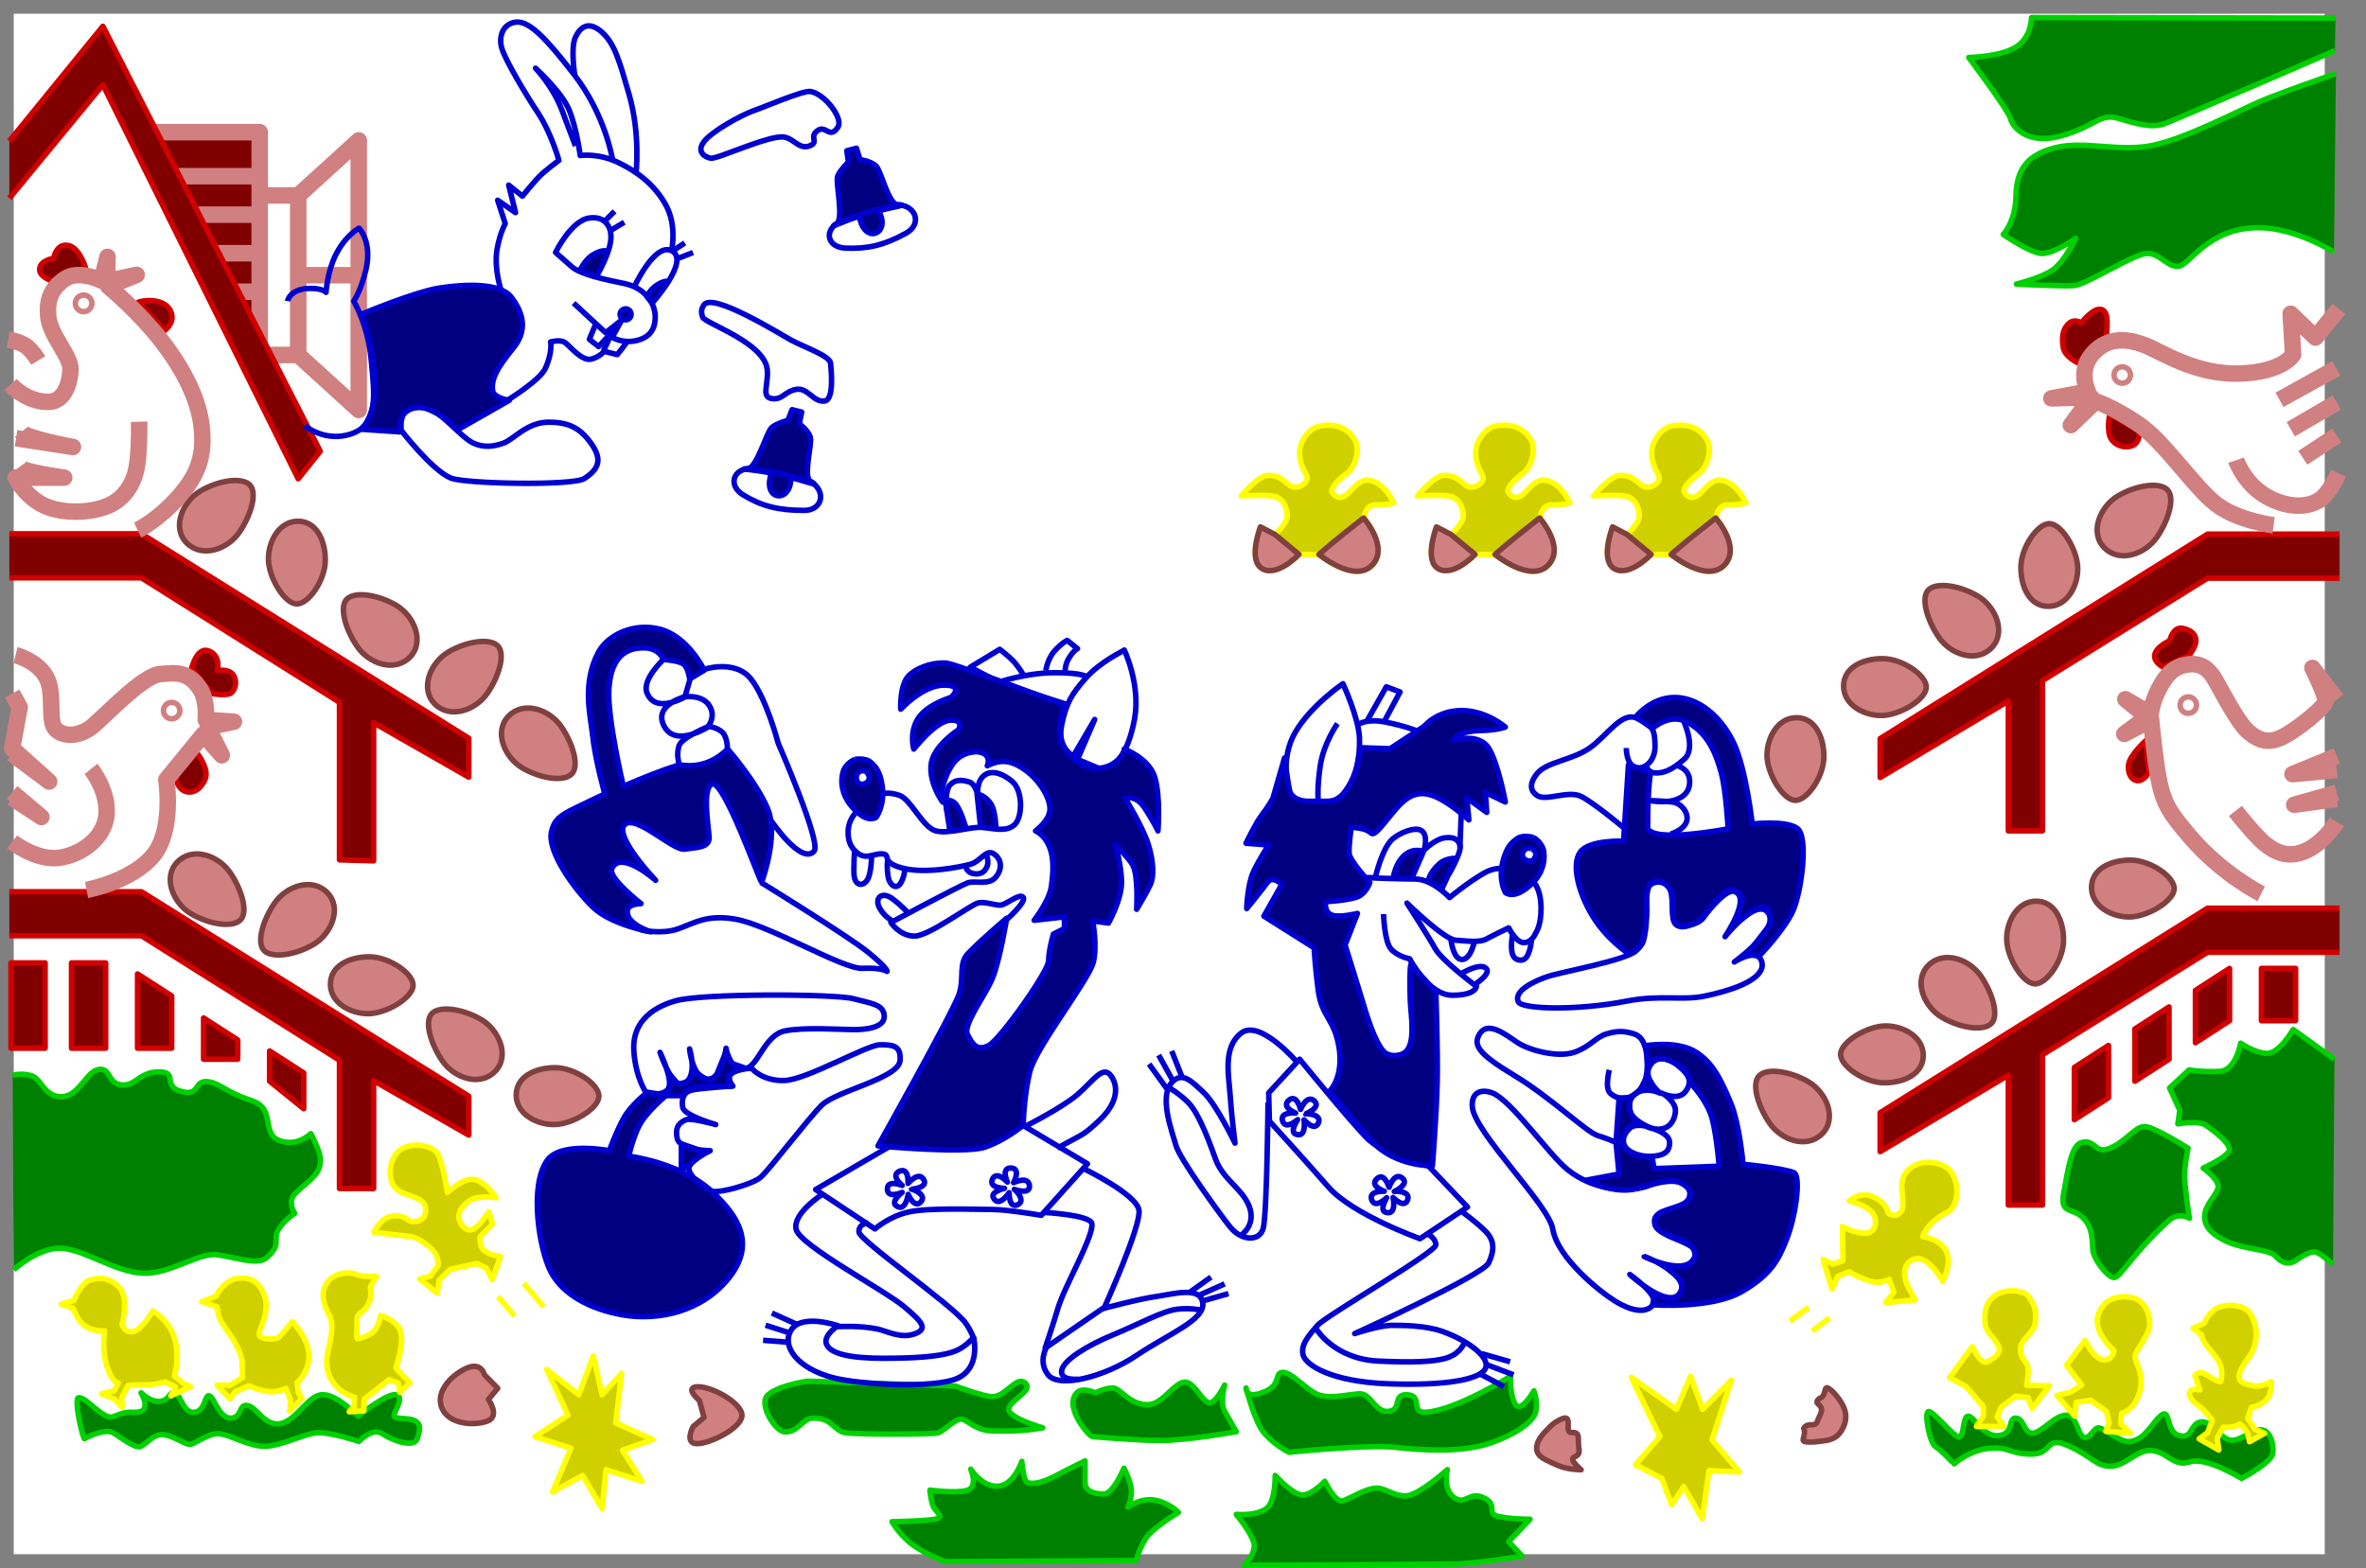 <?xml version="1.0" encoding="UTF-8" standalone="no"?>
<!-- Created with Inkscape (http://www.inkscape.org/) -->

<svg
   xmlns:dc="http://purl.org/dc/elements/1.1/"
   xmlns:cc="http://creativecommons.org/ns#"
   xmlns:rdf="http://www.w3.org/1999/02/22-rdf-syntax-ns#"
   xmlns:svg="http://www.w3.org/2000/svg"
   xmlns="http://www.w3.org/2000/svg"
   xmlns:xlink="http://www.w3.org/1999/xlink"
   xmlns:sodipodi="http://sodipodi.sourceforge.net/DTD/sodipodi-0.dtd"
   xmlns:inkscape="http://www.inkscape.org/namespaces/inkscape"
   width="430"
   height="285"
   id="svg2"
   version="1.1"
   inkscape:version="0.47 r22583"
   sodipodi:docname="nu_pogod.svg"
   inkscape:export-filename="C:\Documents and Settings\Игорь\Рабочий стол\nu_pogod.png"
   inkscape:export-xdpi="45"
   inkscape:export-ydpi="45">
  <rect width="100%" height="100%" fill="#808080" stroke="none"/>
  <defs
     id="defs4">
    <inkscape:perspective
       sodipodi:type="inkscape:persp3d"
       inkscape:vp_x="0 : 526.18109 : 1"
       inkscape:vp_y="0 : 1000 : 0"
       inkscape:vp_z="744.09448 : 526.18109 : 1"
       inkscape:persp3d-origin="372.04724 : 350.78739 : 1"
       id="perspective10" />
    <inkscape:perspective
       id="perspective2824"
       inkscape:persp3d-origin="0.5 : 0.33333333 : 1"
       inkscape:vp_z="1 : 0.5 : 1"
       inkscape:vp_y="0 : 1000 : 0"
       inkscape:vp_x="0 : 0.5 : 1"
       sodipodi:type="inkscape:persp3d" />
    <inkscape:perspective
       id="perspective2838"
       inkscape:persp3d-origin="0.5 : 0.33333333 : 1"
       inkscape:vp_z="1 : 0.5 : 1"
       inkscape:vp_y="0 : 1000 : 0"
       inkscape:vp_x="0 : 0.5 : 1"
       sodipodi:type="inkscape:persp3d" />
    <inkscape:perspective
       id="perspective2852"
       inkscape:persp3d-origin="0.5 : 0.33333333 : 1"
       inkscape:vp_z="1 : 0.5 : 1"
       inkscape:vp_y="0 : 1000 : 0"
       inkscape:vp_x="0 : 0.5 : 1"
       sodipodi:type="inkscape:persp3d" />
    <inkscape:perspective
       id="perspective2866"
       inkscape:persp3d-origin="0.5 : 0.33333333 : 1"
       inkscape:vp_z="1 : 0.5 : 1"
       inkscape:vp_y="0 : 1000 : 0"
       inkscape:vp_x="0 : 0.5 : 1"
       sodipodi:type="inkscape:persp3d" />
  </defs>
  <sodipodi:namedview
     id="base"
     pagecolor="#ffffff"
     bordercolor="#666666"
     borderopacity="1.0"
     inkscape:pageopacity="0.0"
     inkscape:pageshadow="2"
     inkscape:zoom="2"
     inkscape:cx="290.62402"
     inkscape:cy="132.22987"
     inkscape:document-units="px"
     inkscape:current-layer="layer1"
     showgrid="false"
     inkscape:window-width="1680"
     inkscape:window-height="1001"
     inkscape:window-x="-4"
     inkscape:window-y="-4"
     inkscape:window-maximized="1" />
  <style
     type="text/css"
     id="style4">
    .Tree { fill:#008000; stroke:#00d000; stroke-width:1;stroke-linejoin:round }
      .Egg { fill:#d08080; stroke:#804040; stroke-width:1;stroke-linejoin:round }
      .Border { fill:#800000; stroke:#d00000; stroke-width:1;stroke-linejoin:round }
      .Curica { fill:none; stroke:#d08080; stroke-width:3;stroke-linejoin:round }
      .Chi { fill:#d0d000; stroke:#ffff00; stroke-width:1;stroke-linejoin:round }
      .Wolf { fill:#000080; stroke:#0000d0; stroke-width:1;stroke-linejoin:round }
      .WolfB { fill:none; stroke:#0000d0; stroke-width:1;stroke-linejoin:round }</style>
  <g
     inkscape:label="Layer 1"
     inkscape:groupmode="layer"
     id="layer1"
     transform="translate(0,-767.362)">
    <rect
       style="fill:#ffffff;fill-opacity:1;fill-rule:nonzero;stroke:none"
       id="rect_fon"
       width="420"
       height="280"
       x="2.5"
       y="2.5"
       transform="translate(0,767.362)"
       ry="0"
       inkscape:export-xdpi="90"
       inkscape:export-ydpi="90" />
    <path
       d="m 424.444,770.649 -55.243,-0.088 c 0,0 0.088,3.447 -2.74,5.303 -2.828,1.856 -8.662,1.945 -8.662,1.945 0,0 7.248,9.634 7.601,11.137 0.354,1.503 3.094,4.861 9.281,3.094 6.187,-1.768 6.983,-4.154 10.253,-3.182 3.27,0.972 6.099,1.856 8.485,0.972 2.386,-0.884 30.936,-13.258 30.936,-13.258"
       id="path2878"
       class="Tree"
       style="fill:#008000;stroke:#00d000;stroke-width:1;stroke-linejoin:round"
       sodipodi:nodetypes="ccscssssc" />
    <path
       d="m 424.179,813.164 c 0,0 -6.894,-4.358 -13.523,-4.419 -9.546,-0.088 -12.734,7.03 -14.856,7.03 -2.121,0 -3.264,-2.434 -5.651,-2.345 -2.386,0.088 -10.96,5.657 -13.17,5.834 -2.21,0.177 -10.518,-0.265 -10.518,-0.265 0,0 4.685,-1.149 6.718,-2.652 2.033,-1.503 4.066,-5.657 4.066,-5.657 0,0 -4.154,2.917 -6.276,2.74 -2.121,-0.177 -6.894,-3.447 -6.894,-3.447 0,0 2.21,-2.298 2.298,-6.806 0.088,-4.508 1.591,-7.513 6.983,-8.927 5.392,-1.414 11.667,0.795 17.766,-0.442 6.099,-1.237 15.998,-6.452 19.711,-8.043 3.712,-1.591 13.7,-5.038 13.7,-5.038"
       id="path2880"
       sodipodi:nodetypes="csssscscscssssc"
       class="Tree"
       style="fill:#008000;stroke:#00d000;stroke-width:1;stroke-linejoin:round" />
    <path
       d="m 397.928,988.792 c 0,0 -1.949,-1.237 -3.801,0.442 -6.629,6.01 -8.75,10.341 -9.899,10.341 -1.149,0 -3.801,-3.359 -3.889,-5.127 -0.088,-1.768 0,-4.066 -1.856,-5.834 -1.856,-1.768 -4.1,-0.587 -3.447,-4.243 0.884,-4.95 1.464,-8.932 3.359,-9.369 2.298,-0.53 2.469,1.975 4.596,1.237 3.511,-1.218 5.127,-4.508 7.159,-4.066 2.033,0.442 7.513,3.889 7.513,3.889 0,0 -0.707,3.182 -0.619,5.392 0.088,2.21 0.795,7.248 0.884,7.336 z"
       id="path2825"
       sodipodi:nodetypes="csssssssscsc"
       class="Tree"
       style="fill:#008000;stroke:#00d000;stroke-width:1;stroke-linejoin:round" />
    <path
       d="m 424.268,959.889 -7.513,-5.392 c 0,0 -2.475,4.331 -4.685,4.331 -2.21,0 -4.861,-1.856 -4.861,-1.856 0,0 -0.795,4.95 -3.801,5.127 -3.005,0.177 -5.568,-0.265 -5.568,-0.265 l -3.536,3.27 1.856,4.066 -0.354,2.475 c 0,0 3.712,-0.707 5.127,0.265 1.414,0.972 4.331,3.182 4.243,4.419 -0.088,1.237 -4.773,3.359 -4.773,3.359 0,0 3.27,2.21 2.652,3.801 -0.619,1.591 -2.435,3.057 -2.386,5.127 0.049,2.069 1.856,3.359 3.889,4.331 3.34,1.597 7.867,1.414 9.016,2.74 1.149,1.326 2.475,1.591 3.624,0.795 1.149,-0.795 2.563,-1.591 3.447,-1.591 0.884,0 3.359,2.298 3.359,2.298"
       id="path3599"
       class="Tree"
       style="fill:#008000;stroke:#00d000;stroke-width:1;stroke-linejoin:round"
       sodipodi:nodetypes="ccscsccccsscszssssc" />
    <path
       d="m 355.148,1033.428 c 0,0 2.828,-2.563 6.541,-2.828 3.712,-0.265 3.536,1.061 7.513,1.061 3.977,0 2.386,-3.447 6.718,-1.503 4.331,1.945 4.95,3.712 7.69,3.712 2.74,0 4.861,-3.27 7.69,-2.828 2.828,0.442 3.801,3.005 6.718,2.033 2.917,-0.972 9.369,3.005 9.369,3.005 0,0 5.392,-2.828 5.657,-4.508 0.265,-1.679 -0.442,-4.419 -2.298,-4.331 -1.856,0.088 -3.801,2.298 -5.568,1.856 -1.768,-0.442 -3.359,-3.712 -5.303,-3.27 -1.945,0.442 -1.326,3.094 -3.801,2.475 -2.475,-0.619 -1.591,-5.038 -3.27,-3.712 -1.679,1.326 -2.828,4.331 -5.568,4.773 -1.932,0.312 -4.861,-2.475 -5.834,-2.475 -0.972,0 -1.591,2.21 -2.74,1.679 -1.149,-0.53 -1.149,-3.978 -3.182,-3.978 -2.033,0 -4.508,3.27 -6.099,3.27 -1.591,0 -1.503,-2.652 -3.005,-2.74 -1.503,-0.088 -0.265,2.828 -3.094,3.182 -2.828,0.353 -4.508,-3.536 -5.568,-3.536 -1.061,0 -0.707,3.801 -1.679,3.801 -0.972,0 -5.038,-5.215 -5.657,-4.596 -0.619,0.619 0.354,5.745 1.414,6.364 1.061,0.619 3.27,3.094 3.359,3.094 z"
       id="path3601"
       class="Tree"
       style="fill:#008000;stroke:#00d000;stroke-width:1;stroke-linejoin:round"
       sodipodi:nodetypes="csssssscsssssssssssssssssc" />
    <path
       d="m 172.007,1051.194 34.471,-0.177 c 0,0 0.442,-1.768 1.591,-3.801 1.149,-2.033 6.099,-4.95 6.099,-4.95 0,0 -1.061,-1.237 -3.447,-2.033 -3.023,-1.008 -5.745,1.061 -5.745,1.061 0,0 0.972,-1.944 0.53,-3.801 -0.442,-1.856 -1.237,-3.27 -1.237,-3.27 0,0 -1.945,4.685 -3.624,4.685 -1.679,0 -3.447,-0.354 -3.447,-2.121 0,-1.768 0,-3.889 0,-3.889 0,0 -3.094,1.503 -5.392,2.74 -2.457,1.323 -5.038,1.856 -5.48,0.707 -0.442,-1.149 -0.619,-3.359 -0.619,-3.359 0,0 -1.414,4.331 -4.331,4.508 -2.917,0.177 -4.95,-3.094 -4.95,-3.094 0,0 1.503,3.359 -0.795,3.889 -2.298,0.53 -6.629,-0.088 -6.629,-0.088 0,0 0.177,2.033 0.619,3.005 0.442,0.972 2.21,1.945 0.265,2.298 -1.945,0.354 -7.778,0.442 -7.778,0.442 0,0 1.591,2.74 4.066,4.419 2.475,1.679 5.834,3.005 5.834,2.828 l 0,0 z"
       id="path3603"
       sodipodi:nodetypes="ccscscscsscsscscscsscscc"
       class="Tree"
       style="fill:#008000;stroke:#00d000;stroke-width:1;stroke-linejoin:round" />
    <path
       d="m 2.478,998.161 0,3e-5 c 0,0 4.861,-4.419 9.104,-3.889 4.243,0.53 9.458,4.243 14.319,4.508 4.861,0.265 10.253,-3.801 13.523,-3.359 3.27,0.442 7.376,1.935 8.927,0.619 2.917,-2.475 1.237,-3.182 2.121,-4.95 0.884,-1.768 3.094,-3.182 3.094,-3.182 0,0 -1.503,-2.121 0.177,-3.712 2.529,-2.396 4.331,-3.27 4.508,-5.745 0.116,-1.618 -1.768,-5.038 -1.768,-5.038 0,0 -1.991,2.052 -4.861,1.503 -4.708,-0.901 -1.061,-5.922 -5.922,-7.513 -4.861,-1.591 -5.922,-3.359 -8.22,-3.447 -2.236,-0.086 -1.149,2.74 -4.596,1.768 -3.447,-0.972 -0.442,-3.536 -3.977,-3.536 -3.536,0 -4.163,2.446 -6.541,2.386 -2.921,-0.073 -2.121,-3.182 -4.419,-2.828 -2.298,0.354 -3.536,4.861 -6.718,4.95 -3.182,0.088 -3.624,-3.182 -5.48,-3.801 -1.679,-0.56 -3.447,-0.088 -3.447,-0.088"
       id="path3605"
       sodipodi:nodetypes="ccssssscsscsssssssssc"
       class="Tree"
       style="fill:#008000;stroke:#00d000;stroke-width:1;stroke-linejoin:round" />
    <path
       style="fill:#d08080;stroke:#804040;stroke-width:1;stroke-linejoin:round"
       class="Egg"
       sodipodi:nodetypes="czzzz"
       id="path_eg_lu_1"
       d="m 45.347,855.458 c 1.503,1.414 0.273,5.57 -1.856,8.662 -2.129,3.092 -6.759,4.731 -9.546,1.945 -2.787,-2.787 -0.796,-7.537 2.475,-9.458 3.271,-1.92 7.425,-2.563 8.927,-1.149 z" />
    <path
       d="m 53.821,877.129 c 2.21,0.177 5.305,-4.323 5.303,-7.955 -0.002,-3.632 -1.638,-7.112 -5.038,-7.071 -3.4,0.041 -5.328,3.712 -5.303,6.894 0.025,3.271 2.828,7.955 5.038,8.132 z"
       id="path_eg_lu_2"
       sodipodi:nodetypes="czzzz"
       class="Egg"
       style="fill:#d08080;stroke:#804040;stroke-width:1;stroke-linejoin:round" />
    <path
       d="m 63.072,876.229 c -1.503,1.414 -0.273,5.57 1.856,8.662 2.129,3.092 6.759,4.731 9.546,1.945 2.787,-2.787 0.796,-7.537 -2.475,-9.458 -3.271,-1.92 -7.425,-2.563 -8.927,-1.149 z"
       id="path_eg_lu_3"
       sodipodi:nodetypes="czzzz"
       class="Egg"
       style="fill:#d08080;stroke:#804040;stroke-width:1;stroke-linejoin:round" />
    <path
       d="m 90.425,884.714 c 1.503,1.414 0.273,5.57 -1.856,8.662 -2.129,3.092 -6.759,4.731 -9.546,1.945 -2.787,-2.787 -0.796,-7.537 2.475,-9.458 3.271,-1.92 7.425,-2.563 8.927,-1.149 z"
       id="path_eg_lu_4"
       sodipodi:nodetypes="czzzz"
       class="Egg"
       style="fill:#d08080;stroke:#804040;stroke-width:1;stroke-linejoin:round" />
    <path
       style="fill:#d08080;stroke:#804040;stroke-width:1;stroke-linejoin:round"
       class="Egg"
       sodipodi:nodetypes="czzzz"
       id="path_eg_lu_5"
       d="m 103.86,908.093 c 1.503,-1.414 0.273,-5.57 -1.856,-8.662 -2.129,-3.092 -6.759,-4.731 -9.546,-1.945 -2.787,2.787 -0.796,7.537 2.475,9.458 3.271,1.92 7.425,2.563 8.927,1.149 z" />
    <path
       d="m 43.667,934.61 c 1.503,-1.414 0.273,-5.57 -1.856,-8.662 -2.129,-3.092 -6.759,-4.731 -9.546,-1.945 -2.787,2.787 -0.796,7.537 2.475,9.458 3.271,1.92 7.425,2.563 8.927,1.149 z"
       id="path_eg_ld_1"
       sodipodi:nodetypes="czzzz"
       class="Egg"
       style="fill:#d08080;stroke:#804040;stroke-width:1;stroke-linejoin:round" />
    <path
       style="fill:#d08080;stroke:#804040;stroke-width:1;stroke-linejoin:round"
       class="Egg"
       sodipodi:nodetypes="czzzz"
       id="path_eg_ld_2"
       d="m 48.046,940.178 c -1.503,-1.414 -0.273,-5.57 1.856,-8.662 2.129,-3.092 6.759,-4.731 9.546,-1.945 2.787,2.787 0.796,7.537 -2.475,9.458 -3.271,1.92 -7.425,2.563 -8.927,1.149 z" />
    <path
       style="fill:#d08080;stroke:#804040;stroke-width:1;stroke-linejoin:round"
       class="Egg"
       sodipodi:nodetypes="czzzz"
       id="path_eg_ld_3"
       d="m 75.076,946.575 c 0.177,-2.21 -4.323,-5.305 -7.955,-5.303 -3.632,0.002 -7.112,1.638 -7.071,5.038 0.041,3.4 3.712,5.328 6.894,5.303 3.271,-0.025 7.955,-2.828 8.132,-5.038 z" />
    <path
       style="fill:#d08080;stroke:#804040;stroke-width:1;stroke-linejoin:round"
       class="Egg"
       sodipodi:nodetypes="czzzz"
       id="path_eg_ld_4"
       d="m 78.54,951.536 c -1.503,1.414 -0.273,5.57 1.856,8.662 2.129,3.092 6.759,4.731 9.546,1.945 2.787,-2.787 0.796,-7.537 -2.475,-9.458 -3.271,-1.92 -7.425,-2.563 -8.927,-1.149 z" />
    <path
       d="m 108.841,966.728 c 0.177,-2.21 -4.323,-5.305 -7.955,-5.303 -3.632,0.002 -7.112,1.638 -7.071,5.038 0.041,3.4 3.712,5.328 6.894,5.303 3.271,-0.025 7.955,-2.828 8.132,-5.038 z"
       id="path_eg_ld_5"
       sodipodi:nodetypes="czzzz"
       class="Egg"
       style="fill:#d08080;stroke:#804040;stroke-width:1;stroke-linejoin:round" />
    <g
       id="g_eg_l_del">
      <path
         d="m 134.841,1024.728 c 0.177,-2.21 -5.231,-5.305 -7.955,-5.303 -2.724,10e-4 0.214,2.482 0.214,2.482 0,0 0.847,3.086 0.847,3.086 0,0 -1.977,1.673 -1.977,1.673 0,0 -1.691,3.119 0.74,3.1 2.431,-0.019 7.955,-2.828 8.132,-5.038 z"
         id="path2900"
         sodipodi:nodetypes="czccczz"
         class="Egg"
         style="fill:#d08080;stroke:#804040;stroke-width:1;stroke-linejoin:round" />
      <path
         style="fill:#d08080;stroke:#804040;stroke-width:1;stroke-linejoin:round"
         class="Egg"
         sodipodi:nodetypes="cczzzcc"
         id="path2902"
         d="m 90.463,1019.695 c 0,0 -2.423,-2.461 -2.423,-2.461 0,0 -0.516,-2.287 -3.044,-1.274 -2.528,1.014 -5.994,4.164 -4.692,7.305 1.302,3.141 6.142,3.273 8.371,2.361 2.229,-0.912 0.092,-3.896 0.092,-3.896 0,0 1.695,-2.036 1.695,-2.036 z" />
    </g>
    <path
       style="fill:#d08080;stroke:#804040;stroke-width:1;stroke-linejoin:round"
       class="Egg"
       sodipodi:nodetypes="czzzz"
       id="path_eg_ru_1"
       d="m 393.862,856.341 c 1.503,1.414 0.273,5.57 -1.856,8.662 -2.129,3.092 -6.759,4.731 -9.546,1.945 -2.787,-2.787 -0.796,-7.537 2.475,-9.458 3.271,-1.92 7.425,-2.563 8.927,-1.149 z" />
    <path
       style="fill:#d08080;stroke:#804040;stroke-width:1;stroke-linejoin:round"
       class="Egg"
       sodipodi:nodetypes="czzzz"
       id="path_eg_ru_2"
       d="m 372.579,862.549 c -2.21,-0.177 -5.305,4.323 -5.303,7.955 0.002,3.632 1.638,7.112 5.038,7.071 3.4,-0.041 5.328,-3.712 5.303,-6.894 -0.025,-3.271 -2.828,-7.955 -5.038,-8.132 z" />
    <path
       d="m 350.511,874.549 c -1.503,1.414 -0.273,5.57 1.856,8.662 2.129,3.092 6.759,4.731 9.546,1.945 2.787,-2.787 0.796,-7.537 -2.475,-9.458 -3.271,-1.92 -7.425,-2.563 -8.927,-1.149 z"
       id="path_eg_ru_3"
       sodipodi:nodetypes="czzzz"
       class="Egg"
       style="fill:#d08080;stroke:#804040;stroke-width:1;stroke-linejoin:round" />
    <path
       d="m 350.082,892.378 c 0.177,-2.21 -4.323,-5.305 -7.955,-5.303 -3.632,0.002 -7.112,1.638 -7.071,5.038 0.041,3.4 3.712,5.328 6.894,5.303 3.271,-0.025 7.955,-2.828 8.132,-5.038 z"
       id="path_eg_ru_4"
       sodipodi:nodetypes="czzzz"
       class="Egg"
       style="fill:#d08080;stroke:#804040;stroke-width:1;stroke-linejoin:round" />
    <path
       style="fill:#d08080;stroke:#804040;stroke-width:1;stroke-linejoin:round"
       class="Egg"
       sodipodi:nodetypes="czzzz"
       id="path_eg_ru_5"
       d="m 326.175,912.837 c 2.21,0.177 5.305,-4.323 5.303,-7.955 -0.002,-3.632 -1.638,-7.112 -5.038,-7.071 -3.4,0.041 -5.328,3.712 -5.303,6.894 0.025,3.271 2.828,7.955 5.038,8.132 z" />
    <path
       style="fill:#d08080;stroke:#804040;stroke-width:1;stroke-linejoin:round"
       class="Egg"
       sodipodi:nodetypes="czzzz"
       id="path_eg_rd_1"
       d="m 395.142,928.996 c 0.177,-2.21 -4.323,-5.305 -7.955,-5.303 -3.632,0.002 -7.112,1.638 -7.071,5.038 0.041,3.4 3.712,5.328 6.894,5.303 3.271,-0.025 7.955,-2.828 8.132,-5.038 z" />
    <path
       d="m 369.733,946.186 c 2.21,0.177 5.305,-4.323 5.303,-7.955 -0.002,-3.632 -1.638,-7.112 -5.038,-7.071 -3.4,0.041 -5.328,3.712 -5.303,6.894 0.025,3.271 2.828,7.955 5.038,8.132 z"
       id="path_eg_rd_2"
       sodipodi:nodetypes="czzzz"
       class="Egg"
       style="fill:#d08080;stroke:#804040;stroke-width:1;stroke-linejoin:round" />
    <path
       d="m 361.865,953.436 c 1.503,-1.414 0.273,-5.57 -1.856,-8.662 -2.129,-3.092 -6.759,-4.731 -9.546,-1.945 -2.787,2.787 -0.796,7.537 2.475,9.458 3.271,1.92 7.425,2.563 8.927,1.149 z"
       id="path_eg_rd_3"
       sodipodi:nodetypes="czzzz"
       class="Egg"
       style="fill:#d08080;stroke:#804040;stroke-width:1;stroke-linejoin:round" />
    <path
       d="m 334.513,958.872 c -0.177,2.21 4.323,5.305 7.955,5.303 3.632,-0.002 7.112,-1.638 7.071,-5.038 -0.041,-3.4 -3.712,-5.328 -6.894,-5.303 -3.271,0.025 -7.955,2.828 -8.132,5.038 z"
       id="path_eg_rd_4"
       sodipodi:nodetypes="czzzz"
       class="Egg"
       style="fill:#d08080;stroke:#804040;stroke-width:1;stroke-linejoin:round" />
    <path
       style="fill:#d08080;stroke:#804040;stroke-width:1;stroke-linejoin:round"
       class="Egg"
       sodipodi:nodetypes="czzzz"
       id="path_eg_rd_5"
       d="m 319.752,962.849 c -1.503,1.414 -0.273,5.57 1.856,8.662 2.129,3.092 6.759,4.731 9.546,1.945 2.787,-2.787 0.796,-7.537 -2.475,-9.458 -3.271,-1.92 -7.425,-2.563 -8.927,-1.149 z" />
    <g
       id="g_eg_r_del">
      <path
         style="fill:#d08080;stroke:#804040;stroke-width:1;stroke-linejoin:round"
         class="Egg"
         sodipodi:nodetypes="csczzssz"
         id="path3020"
         d="m 279.29,1030.852 c 0.136,1.153 1.169,1.652 2.694,2.36 1.525,0.708 2.558,1.207 5.372,1.304 -3.436,-3.153 -0.05,-1.615 -0.381,-3.639 -0.331,-2.023 0.39,-3.226 -1.323,-3.14 -1.713,0.086 0.975,-4.355 -2.933,-1.883 -0.684,0.433 -1.133,0.951 -1.71,1.542 -1.153,1.181 -1.855,2.304 -1.719,3.456 z" />
      <path
         style="fill:#d08080;stroke:#804040;stroke-width:1;stroke-linejoin:round"
         d="m 330.359,1025.502 c -0.394,1.544 -1.705,0.171 -2.548,1.48 0.532,1.184 -0.632,2.267 0.215,2.418 0.847,0.151 1.653,0.058 2.595,-0.043 1.883,-0.203 3.225,-0.37 4.261,-2.33 1.036,-1.96 0.555,-3.602 -0.501,-5.134 -0.528,-0.766 -1.017,-1.374 -1.684,-1.917 -1.56,-1.27 -0.444,1.009 -2.092,1.618 -1.273,1.109 1.095,0.898 0.256,2.783 l -0.5,1.125 z"
         id="path3022"
         sodipodi:nodetypes="ccsszssccc"
         class="Egg" />
    </g>
    <path
       d="m 15.383,1028.832 c 0,0 3.536,-1.944 5.127,-1.061 1.591,0.884 4.066,3.005 5.127,2.475 1.061,-0.53 2.298,-2.298 4.066,-2.121 1.768,0.177 3.889,1.768 4.773,1.768 0.884,0 3.182,-1.945 5.127,-1.945 1.945,0 5.48,2.298 8.485,2.298 3.005,0 7.425,-2.475 9.899,-2.475 2.475,0 7.248,1.591 7.248,1.591 0,0 2.475,-2.652 4.243,-1.414 1.768,1.238 5.834,2.652 6.364,0.884 0.53,-1.768 0.707,-2.475 -0.354,-3.182 -1.061,-0.707 -4.066,-0.177 -3.889,-1.061 0.177,-0.884 1.945,-3.359 0.354,-3.712 -1.591,-0.354 -6.894,3.889 -6.894,3.889 0,0 -4.066,-4.243 -6.718,-3.889 -2.652,0.353 -4.773,5.303 -7.955,5.303 -2.531,0 -3.889,-3.182 -5.48,-3.359 -1.591,-0.177 -0.884,2.298 -3.005,2.298 -2.121,0 -3.005,-3.889 -3.889,-4.066 -0.884,-0.177 -0.707,3.182 -3.005,3.005 -2.298,-0.177 -2.465,-5.429 -4.243,-3.005 -1.945,2.652 -5.127,-0.53 -5.127,-0.53 0,0 2.298,3.712 -1.237,3.536 -3.536,-0.177 -3.536,1.768 -5.657,0.353 -2.121,-1.414 -3.359,-3.005 -4.419,-3.005 -1.061,0 0.884,8.132 1.061,7.425 z"
       id="path2853"
       sodipodi:nodetypes="cssssssscssssscssssssscsssc"
       class="Tree"
       style="fill:#008000;stroke:#00d000;stroke-width:1;stroke-linejoin:round" />
    <path
       d="m 226.101,1051.813 c 0,0 2.298,-2.121 1.768,-4.066 -0.53,-1.944 -3.182,-5.127 -3.182,-5.127 0,0 3.536,0.354 5.48,-1.061 1.667,-1.212 1.591,-6.01 1.591,-6.01 0,0 3.182,3.536 4.95,3.536 1.768,0 4.066,-2.475 4.066,-2.475 0,0 1.945,4.066 3.359,3.535 1.414,-0.53 4.243,-2.298 6.01,-2.298 1.768,0 3.005,1.414 5.303,1.414 2.298,0 7.601,-4.773 7.601,-4.773 0,0 -0.876,3.35 1.061,4.95 2.054,1.696 2.822,-0.849 5.127,0 3.359,1.238 0.707,3.005 3.005,3.536 2.298,0.53 5.834,0.53 5.834,0.53 l -3.889,4.066 2.475,2.652 c 0,0 -9.016,1.414 -12.374,1.414 -3.359,0 -37.477,0.354 -38.184,0.177 z"
       id="path2851"
       class="Tree"
       style="fill:#008000;stroke:#00d000;stroke-width:1;stroke-linejoin:round"
       sodipodi:nodetypes="cscscscssscssscccsc" />
    <path
       d="m 198.524,1028.478 c 0,0 7.778,0.707 12.551,0.707 4.773,0 13.612,-1.591 13.612,-1.591 0,0 -1.237,-2.121 -2.121,-3.712 -0.884,-1.591 0,-4.773 0,-4.773 0,0 -1.768,3.712 -3.005,3.182 -1.237,-0.53 -2.644,-3.793 -4.243,-3.712 -1.939,0.098 -3.901,3.82 -6.364,4.066 -3.536,0.354 -5.303,-3.005 -6.718,-3.005 -1.414,0 -3.182,0.884 -3.182,0.884 0,0 -2.321,-1.112 -3.359,0 -2.475,2.652 2.475,8.132 2.828,7.955 z"
       id="path2854"
       sodipodi:nodetypes="cscscsssscsc"
       class="Tree"
       style="fill:#008000;stroke:#00d000;stroke-width:1;stroke-linejoin:round" />
    <path
       d="m 234.409,1031.307 c 0,0 14.142,-1.414 19.092,-0.884 4.95,0.53 11.902,1.031 17.147,-0.707 4.508,-1.494 8.132,-3.889 8.485,-5.834 0.354,-1.945 -0.354,-3.712 -0.354,-3.712 0,0 -2.298,4.066 -3.359,2.475 -1.061,-1.591 -0.884,-5.127 -0.884,-5.127 0,0 -10.253,6.364 -15.556,6.541 -2.65,0.088 -0.354,-3.005 -3.182,-3.182 -2.828,-0.177 -0.884,2.652 -3.359,3.005 -2.602,0.372 -3.182,-3.359 -5.48,-3.182 -2.298,0.177 -5.657,1.061 -7.778,0 -2.121,-1.061 -4.419,-3.889 -6.01,-3.889 -1.591,0 -0.354,2.121 -3.005,3.359 -3.875,1.808 -3.712,-0.53 -3.712,-0.53 0,0 1.237,4.773 2.652,7.248 1.414,2.475 5.48,4.773 5.303,4.419 z"
       id="path2856"
       sodipodi:nodetypes="cssscscssssssscsc"
       class="Tree"
       style="fill:#008000;stroke:#00d000;stroke-width:1;stroke-linejoin:round" />
    <path
       d="m 147.966,1025.119 c 3.359,0 3.536,2.298 5.657,2.652 2.121,0.353 16.087,0.353 16.971,0 0.884,-0.354 3.005,-2.475 4.066,-2.475 1.061,0 2.473,1.967 5.303,2.121 5.498,0.299 9.546,-0.53 9.546,-0.53 0,0 -6.187,-1.768 -6.187,-3.359 0,-1.591 4.596,-3.359 3.005,-4.773 -1.591,-1.414 -3.359,2.298 -5.834,2.475 -1.411,0.101 -6.894,-1.944 -6.894,-1.944 l -26.87,-0.884 c 0,0 -6.894,1.061 -7.601,3.182 -0.671,2.012 1.923,5.856 3.359,6.01 2.642,0.284 3.359,-2.652 5.48,-2.475 z"
       id="path2858"
       sodipodi:nodetypes="csssscssszzssc"
       class="Tree"
       style="fill:#008000;stroke:#00d000;stroke-width:1;stroke-linejoin:round" />
    <path
       d="m 1.7,864.386 24,0 59.5,37.167 0,7.071 -17.3,-9.899 0,25.102 -6.2,-0.177 0,-28.638 -36,-22.626 -24,0"
       id="path2860"
       sodipodi:nodetypes="cccccccccc"
       class="Border"
       style="fill:#800000;stroke:#d00000;stroke-width:1;stroke-linejoin:round" />
    <path
       style="fill:#800000;stroke:#d00000;stroke-width:1;stroke-linejoin:round"
       class="Border"
       sodipodi:nodetypes="cccccccccc"
       id="path2862"
       d="m 1.7,929.445 24,0 59.5,37.167 0,7.071 -17.3,-9.899 0,19.602 -6.2,0 0,-23.315 -36,-22.626 -24,0" />
    <path
       d="m 425.2,932.445 -24,0 -59.5,37.167 0,7.071 23.3,-13.899 0,23.602 6.2,0 0,-27.315 30,-18.626 24,0"
       id="path2864"
       sodipodi:nodetypes="cccccccccc"
       class="Border"
       style="fill:#800000;stroke:#d00000;stroke-width:1;stroke-linejoin:round" />
    <path
       style="fill:#800000;stroke:#d00000;stroke-width:1;stroke-linejoin:round"
       class="Border"
       sodipodi:nodetypes="ccccc"
       id="path2870"
       d="m 411,943.386 0,9.5 6.2,0 0,-9.5 -6.2,0 z" />
    <path
       d="m 2,942.386 0,15.5 6.2,0 0,-15.5 -6.2,0 z"
       id="path2879"
       sodipodi:nodetypes="ccccc"
       class="Border"
       style="fill:#800000;stroke:#d00000;stroke-width:1;stroke-linejoin:round" />
    <path
       style="fill:#800000;stroke:#d00000;stroke-width:1;stroke-linejoin:round"
       class="Border"
       sodipodi:nodetypes="ccccc"
       id="path2881"
       d="m 13,942.386 0,15.5 6.2,0 0,-15.5 -6.2,0 z" />
    <path
       d="m 25,944.386 0,13.5 6.2,0 0,-9.5 -6.2,-4 z"
       id="path2883"
       sodipodi:nodetypes="ccccc"
       class="Border"
       style="fill:#800000;stroke:#d00000;stroke-width:1;stroke-linejoin:round" />
    <path
       style="fill:#800000;stroke:#d00000;stroke-width:1;stroke-linejoin:round"
       class="Border"
       sodipodi:nodetypes="ccccc"
       id="path2885"
       d="m 37,952.386 0,7.5 6.2,0 0,-3.5 -6.2,-4 z" />
    <path
       d="m 49,958.386 0,5.5 6.2,5 0,-6.5 -6.2,-4 z"
       id="path2887"
       sodipodi:nodetypes="ccccc"
       class="Border"
       style="fill:#800000;stroke:#d00000;stroke-width:1;stroke-linejoin:round" />
    <path
       d="m 399,947.386 0,9.5 6.2,-4 0,-9.5 -6.2,4 z"
       id="path2872"
       sodipodi:nodetypes="ccccc"
       class="Border"
       style="fill:#800000;stroke:#d00000;stroke-width:1;stroke-linejoin:round" />
    <path
       style="fill:#800000;stroke:#d00000;stroke-width:1;stroke-linejoin:round"
       class="Border"
       sodipodi:nodetypes="ccccc"
       id="path2876"
       d="m 377,961.386 0,9.5 6.2,-4 0,-9.5 -6.2,4 z" />
    <path
       style="fill:#800000;stroke:#d00000;stroke-width:1;stroke-linejoin:round"
       class="Border"
       sodipodi:nodetypes="ccccc"
       id="path2874"
       d="m 388,954.386 0,9.5 6.2,-4 0,-9.5 -6.2,4 z" />
    <path
       style="fill:#800000;stroke:#d00000;stroke-width:1;stroke-linejoin:round"
       class="Border"
       sodipodi:nodetypes="cccccccccc"
       id="path2866"
       d="m 425.2,864.445 -24,0 -59.5,37.167 0,7.071 23.3,-13.899 0,23.602 6.2,0 0,-27.315 30,-18.626 24,0" />
    <path
       d="m 389.973,901.994 c 0,0 -2.961,2.652 -3.138,4.419 -0.177,1.768 0.719,2.727 1.503,2.828 1.37,0.177 2.166,-1.503 2.166,-1.503 l -0.53,-5.745 z"
       id="path2868"
       sodipodi:nodetypes="csscc"
       class="Border"
       style="fill:#800000;stroke:#d00000;stroke-width:1;stroke-linejoin:round" />
    <path
       d="m 35.712,904.116 c 0,0 2.5,3.043 1.503,5.038 -0.707,1.414 -1.679,2.386 -3.27,2.121 -1.638,-0.273 -2.121,-2.74 -2.121,-2.74 l 3.889,-4.419 z"
       id="path2889"
       sodipodi:nodetypes="csscc"
       class="Border"
       style="fill:#800000;stroke:#d00000;stroke-width:1;stroke-linejoin:round" />
    <path
       d="m 34.828,888.825 c 0,0 0.943,-3.869 3.005,-3.182 2.386,0.795 1.679,3.624 1.679,3.624 0,0 1.945,-0.442 2.828,0.707 0.884,1.149 0.442,3.005 -0.53,3.447 -0.972,0.442 -3.359,0 -3.359,0 l -3.624,-4.596 z"
       id="path2891"
       sodipodi:nodetypes="cscsscc"
       class="Border"
       style="fill:#800000;stroke:#d00000;stroke-width:1;stroke-linejoin:round" />
    <g
       id="g_curica_ld">
      <path
         style="fill:none;stroke:#d08080;stroke-width:3;stroke-linejoin:round"
         class="Curica"
         sodipodi:nodetypes="csccccccsssssc"
         id="path2893"
         d="m 15.737,929.13 c 0,0 8.186,-1.531 12.109,-6.276 3.801,-4.596 2.386,-13.789 2.386,-13.789 l 6.718,-8.22 3.359,3.801 -2.563,-5.127 4.773,-0.972 -5.127,-0.354 c 0,0 0.371,-3.529 -1.061,-5.657 -2.122,-3.154 -4.243,-2.917 -7.248,-2.652 -3.213,0.284 -10.149,7.824 -12.463,9.634 -2.033,1.591 -4.861,1.945 -6.452,0.442 -1.61,-1.521 -0.088,-6.541 -1.768,-9.546 -1.679,-3.005 -5.568,-3.977 -5.568,-3.977" />
      <path
         style="fill:none;stroke:#d08080;stroke-width:3;stroke-linejoin:round"
         class="Curica"
         sodipodi:nodetypes="cccccccccssc"
         id="path2895"
         d="M 2.2,912.386 7.516,915.871 2.2,911.386 m 0,-7 6.731,5.033 L 2.2,903.386 3.577,895.884 2.2,893.421 m 14.332,13.7 c 0,0 3.182,3.889 2.828,8.309 -0.354,4.419 -4.861,7.425 -8.75,7.867 C 6.476,923.766 2.2,920.386 2.2,920.386" />
      <path
         transform="translate(-107.3,738.024)"
         style="fill:none;stroke:#d08080;stroke-width:3;stroke-linejoin:round"
         class="Curica"
         d="m 139,158.5 c 0,0.276 -0.224,0.5 -0.5,0.5 -0.276,0 -0.5,-0.224 -0.5,-0.5 0,-0.276 0.224,-0.5 0.5,-0.5 0.276,0 0.5,0.224 0.5,0.5 z"
         sodipodi:ry="0.5"
         sodipodi:rx="0.5"
         sodipodi:cy="158.5"
         sodipodi:cx="138.5"
         id="path2899"
         sodipodi:type="arc" />
    </g>
    <path
       d="m 15.512,815.948 c 0,0 -1.125,-3.75 -3.25,-4 -2.125,-0.25 -2.5,2.375 -2.5,2.375 0,0 -2.432,0.302 -2.562,1.938 -0.125,1.562 2.812,2.375 2.812,2.375 l 5.5,-2.688 z"
       id="path2882"
       sodipodi:nodetypes="cscscc"
       class="Border"
       style="fill:#800000;stroke:#d00000;stroke-width:1;stroke-linejoin:round" />
    <path
       d="m 29.887,827.448 c 0,0 1.5,-1.062 1.375,-2.562 -0.125,-1.5 -1.25,-2.438 -2.75,-2.75 -1.858,-0.387 -3.312,0.125 -3.312,0.125 l 4.688,5.188 z"
       id="path2884"
       sodipodi:nodetypes="csscc"
       class="Border"
       style="fill:#800000;stroke:#d00000;stroke-width:1;stroke-linejoin:round" />
    <path
       d="m 383.432,842.686 c 0,0 -0.707,3.182 0.354,4.596 1.061,1.414 2.856,1.474 3.801,1.061 1.414,-0.619 1.237,-2.652 1.237,-2.652 l -5.392,-3.005 z"
       id="path2907"
       sodipodi:nodetypes="csscc"
       class="Border"
       style="fill:#800000;stroke:#d00000;stroke-width:1;stroke-linejoin:round" />
    <path
       d="m 377.7,833.323 c 0,0 -2.5,-1.062 -2.75,-2.938 -0.25,-1.875 -0.026,-3.073 0.812,-4 1.188,-1.312 2.5,-0.312 2.5,-0.312 0,0 1.938,-2.562 3.375,-2.5 1.438,0.062 1.312,2.188 1.312,2.812 0,0.625 -0.188,2.688 -0.188,2.688 l -5.062,4.25 z"
       id="path2886"
       sodipodi:nodetypes="csscsscc"
       class="Border"
       style="fill:#800000;stroke:#d00000;stroke-width:1;stroke-linejoin:round" />
    <path
       d="m 393.2,888.636 c 0,0 -1.938,-0.938 -1.562,-2.375 0.375,-1.438 2.688,-2.438 2.688,-2.438 0,0 0.562,-2.625 2.375,-2.25 1.812,0.375 2.438,1.312 2.375,2.375 -0.062,1.062 -1.25,2.562 -1.25,2.562 l -4.625,2.125 z"
       id="path2890"
       sodipodi:nodetypes="cscsscc"
       class="Border"
       style="fill:#800000;stroke:#d00000;stroke-width:1;stroke-linejoin:round" />
    <g
       id="g_curica_ru">
      <path
         transform="translate(-107.3,738.024)"
         style="fill:none;stroke:#d08080;stroke-width:3;stroke-linejoin:round"
         class="Curica"
         d="m 493.5,97.5 c 0,0.276 -0.224,0.5 -0.5,0.5 -0.276,0 -0.5,-0.224 -0.5,-0.5 0,-0.276 0.224,-0.5 0.5,-0.5 0.276,0 0.5,0.224 0.5,0.5 z"
         sodipodi:ry="0.5"
         sodipodi:rx="0.5"
         sodipodi:cy="97.5"
         sodipodi:cx="493"
         id="path2909"
         sodipodi:type="arc" />
      <path
         style="fill:none;stroke:#d08080;stroke-width:3;stroke-linejoin:round"
         class="Curica"
         sodipodi:nodetypes="cccsscccccssscccc"
         id="path2905"
         d="m 424.6,834.324 -10.32,5.71 m -1.061,22.804 c 0,0 -6.541,-0.795 -10.518,-3.889 -3.977,-3.094 -9.369,-11.314 -14.054,-14.496 -4.685,-3.182 -7.778,-4.154 -7.778,-4.154 l -4.508,4.331 3.712,-5.038 -7.248,0.177 6.629,-1.237 c 0,0 -1.856,-3.712 0.795,-6.806 2.888,-3.37 6.718,-2.74 9.634,-1.591 2.917,1.149 9.192,5.392 17.147,5.127 7.955,-0.265 9.723,-3.447 9.723,-3.447 l -0.442,-7.425 4.508,4.331 4.243,-5.215" />
      <path
         d="m 418.512,850.573 6.188,-4.062 m 0,-6 -8.375,4.875 m -9.938,5.625 c 0,0 1.659,4.91 6.562,7.125 3.875,1.75 6.688,1.188 8.375,0.25 1.956,-1.087 3.688,-5 3.688,-5"
         id="path2888"
         sodipodi:nodetypes="cccccssc"
         class="Curica"
         style="fill:none;stroke:#d08080;stroke-width:3;stroke-linejoin:round" />
    </g>
    <g
       id="g_curica_rd">
      <path
         transform="translate(-107.3,738.024)"
         sodipodi:type="arc"
         id="path2892"
         sodipodi:cx="505"
         sodipodi:cy="157.5"
         sodipodi:rx="0.5"
         sodipodi:ry="0.5"
         d="m 505.5,157.5 c 0,0.276 -0.224,0.5 -0.5,0.5 -0.276,0 -0.5,-0.224 -0.5,-0.5 0,-0.276 0.224,-0.5 0.5,-0.5 0.276,0 0.5,0.224 0.5,0.5 z"
         class="Curica"
         style="fill:none;stroke:#d08080;stroke-width:3;stroke-linejoin:round" />
      <path
         style="fill:none;stroke:#d08080;stroke-width:3;stroke-linejoin:round"
         class="Curica"
         sodipodi:nodetypes="cssccccccccsscccccsssssscc"
         id="path2894"
         d="m 424.7,916.761 c 0,0 -2.91,4.825 -7.125,5.75 -2.562,0.562 -4.812,-0.625 -6.688,-2.438 -1.875,-1.812 -4.625,-5.312 -4.625,-5.312 m 18.438,-3.312 -7.75,2.188 7.75,-1.062 m 0,-7.812 -8.062,3.312 8.062,-0.75 m -13.75,22.5 c 0,0 -7.008,-3.487 -12.875,-10.312 -3.997,-4.65 -4.688,-6.125 -5.5,-9.375 -0.812,-3.25 -1.625,-11.938 -1.625,-11.938 l -4.875,2.562 4.125,-3.062 -3.938,-3.25 4.625,2.688 c 0,0 0.125,-2 1.5,-4.625 1.375,-2.625 2.688,-4 5.188,-4.375 2.5,-0.375 3.812,0.938 4.75,2.375 0.938,1.438 4.25,8.188 6.375,9.938 2.125,1.75 3.938,2.125 6.688,0.562 2.75,-1.562 7.062,-5.125 7.25,-6.125 0.188,-1 -2.375,-6.125 -2.375,-6.125 l 4.438,5.75" />
    </g>
    <g
       id="g_l_chi">
      <path
         style="fill:#d0d000;stroke:#ffff00;stroke-width:1;stroke-linejoin:round"
         class="Chi"
         sodipodi:nodetypes="cscscccsscscsccccccsccccccc"
         id="path2896"
         d="m 21.512,1018.761 c 0,0 -1.062,0 -2.062,-3 -1,-3 -0.438,-6.5 -0.438,-6.5 0,0 -2.062,0.312 -3.938,-1.188 -1.044,-0.836 -1.75,-2.875 -1.75,-2.875 l -2.188,-0.812 2.312,-0.625 c 0,0 1.125,-3.062 2.812,-3.688 1.89,-0.7 4.051,-0.405 5.625,1.562 1.5,1.875 0.312,6.438 0.312,6.438 0,0 0.375,1.375 1.625,1.375 1.875,0 3.938,-3.812 3.938,-3.812 0,0 2.534,1.335 3.75,4.375 1.375,3.438 0.188,7.438 0.188,7.438 l 1.562,1.312 1.375,0.625 -3.562,1.688 0.812,-1.625 -1.875,-0.938 c 0,0 -1.375,0.562 -3.562,0.562 -2.188,0 -3.188,0.125 -3.188,0.125 l -1.125,2.188 0.062,1.75 -1.312,-1.438 -2.438,-1 2.312,-0.562 0.75,-1.375 z" />
      <path
         style="fill:#d0d000;stroke:#ffff00;stroke-width:1;stroke-linejoin:round"
         class="Chi"
         sodipodi:nodetypes="ccssssscsccccccsccccccscscc"
         id="path2898"
         d="m 36.657,1003.985 2.605,-1.037 c 0,0 1.308,-2.959 4.125,-3.25 2.363,-0.244 3.544,0.852 4.312,2.312 0.611,1.161 0.892,2.597 0.438,4.562 -0.447,1.935 -1.5,3.25 -0.812,3.75 0.688,0.5 2.75,0.562 3.312,0.125 0.562,-0.438 2.5,-2.875 2.5,-2.875 0,0 2.111,2.207 2.812,4.75 1,3.625 -1.938,6.375 -1.938,6.375 l 0.188,1.812 0.688,1 -2.25,2.312 0.188,-1.875 -0.875,-2.25 c 0,0 -1.375,0.75 -2.812,0.625 -1.873,-0.163 -3.938,-1.062 -3.938,-1.062 l -2.438,1.062 -0.938,1.312 -2.375,-2.5 2.375,0 2.25,-1.375 c 0,0 -0.062,-1.401 -0.062,-2.75 0,-1.562 -1.75,-4.375 -1.75,-4.375 0,0 -1.5,-2.188 -2,-2.938 -0.662,-0.994 -0.812,-2.812 -0.812,-2.812 l -2.793,-0.901 z" />
      <path
         style="fill:#d0d000;stroke:#ffff00;stroke-width:1;stroke-linejoin:round"
         class="Chi"
         sodipodi:nodetypes="cscscccccccccccsssssccsscc"
         id="path2897"
         d="m 64.969,1010.712 c 0,0 1.679,-0.265 2.828,-1.237 1.149,-0.972 1.326,-3.005 1.326,-3.005 0,0 3.094,0.795 3.712,3.005 0.619,2.21 -0.884,6.541 -0.884,6.541 l 1.414,1.503 1.149,1.149 -1.856,1.768 -0.265,-1.679 -1.679,-0.619 -4.508,3.536 -0.088,2.121 -2.652,0.177 0.884,-1.061 0.088,-1.591 c 0,0 -2.033,-0.442 -3.536,-2.21 -1.503,-1.768 -1.768,-3.978 -1.326,-6.01 0.442,-2.033 1.326,-4.861 0.177,-6.894 -1.149,-2.033 -1.558,-4.301 -10e-6,-6.099 1.149,-1.326 3.712,-1.768 5.392,-0.972 0.56,0.265 3.328,0.27 3.328,0.27 0,0 -1.321,1.718 -1.163,2.226 0.317,1.016 -0.058,2.355 -0.574,3.16 -0.737,1.15 -1.856,1.326 -1.856,2.298 0,0.972 0,3.094 -0.088,3.182 l 0.177,0.442 z" />
      <g
         transform="translate(-107.3,738.024)"
         id="g2990">
        <path
           d="m 184.466,250.326 c 0,0 0.707,-1.591 -0.53,-2.652 -1.452,-1.244 -4.419,-1.149 -5.303,-3.182 -0.884,-2.033 -0.364,-5.001 1.591,-6.276 2.033,-1.326 5.568,-0.707 6.541,0.707 0.972,1.414 1.856,7.159 1.856,7.159 0,0 2.317,-2.244 4.243,-2.386 2.386,-0.177 4.596,3.359 4.596,3.359 0,0 -3.094,-0.53 -4.685,0.442 -1.591,0.972 -2.298,2.298 -2.033,3.447 0.265,1.149 1.326,2.298 2.475,1.856 1.149,-0.442 2.917,-3.182 2.917,-3.182 l 0.707,2.21 -2.298,2.298 c 0,0 -0.177,1.503 0.619,2.386 0.795,0.884 3.094,1.237 3.094,1.237 l -1.503,4.154 -1.061,-2.033 -1.679,-0.884 -4.861,1.061 -2.033,1.945 -0.354,2.386 -3.182,-2.563 1.945,-0.53 1.414,-1.945 c 0,0 0.268,-1.674 -1.414,-3.182 -2.563,-2.298 -4.154,-2.121 -4.154,-2.121 l -6.099,-0.707 c 0,0 1.332,-3.27 4.243,-3.005 1.945,0.177 1.681,0.993 2.828,1.061 1.503,0.088 2.033,-0.972 2.121,-1.061 z"
           id="path2986"
           class="Chi"
           sodipodi:nodetypes="csssscscssscccsccccccccccszcssc"
           style="fill:#d0d000;stroke:#ffff00;stroke-width:1;stroke-linejoin:round" />
        <path
           d="m 200.818,268.534 -3.005,-3.536 m 4.685,-2.386 3.624,4.243"
           id="path2988"
           class="Chi"
           style="fill:#d0d000;stroke:#ffff00;stroke-width:1;stroke-linejoin:round"
           sodipodi:nodetypes="cccc" />
      </g>
      <path
         style="fill:#d0d000;stroke:#ffff00;stroke-width:1;stroke-linejoin:round"
         class="Chi"
         id="path2904"
         d="m 109.428,1041.56 0.707,-7.071 6.541,2.121 -3.536,-5.657 5.48,-1.944 -6.718,-3.005 1.061,-9.016 -3.536,3.889 -1.591,-7.071 -2.652,7.071 -5.834,-4.596 3.889,8.309 -6.01,3.889 6.541,2.121 -3.359,7.955 5.48,-3.005 3.536,6.01 z" />
    </g>
    <g
       id="g_korzina_lu">
      <path
         sodipodi:nodetypes="csscscscsssscsccc"
         style="fill:#000080;stroke:#0000d0;stroke-width:1;stroke-linejoin:round"
         class="Wolf"
         id="path2906"
         d="m 109.914,911.673 c -7.324,3.56 -8.958,3.801 -9.679,6.85 -0.848,3.59 4.243,10.607 7.601,13.789 3.359,3.182 10.43,4.419 10.43,4.419 0,0 -4.596,-1.414 -4.243,-3.889 0.177,-1.237 2.475,-1.237 2.475,-1.237 0,0 -6.061,-4.681 -5.303,-6.364 1.591,-3.536 7.955,2.121 7.955,2.121 0,0 -7.601,-7.955 -5.657,-10.076 1.945,-2.121 8.839,4.773 10.96,4.419 2.121,-0.354 4.596,-0.177 4.419,-2.298 -0.177,-2.121 -1.265,-8.798 0.53,-9.546 2.121,-0.884 8.662,17.678 9.016,17.854 0,0 3.182,-8.485 1.061,-13.435 -2.121,-4.95 -7.248,-10.783 -7.248,-10.783 0,0 -3.366,3.918 -8.723,2.859 -3.636,1.151 -6.34,2.271 -10.236,3.925" />
      <path
         style="fill:none;stroke:#0000d0;stroke-width:1;stroke-linejoin:round"
         class="WolfB"
         sodipodi:nodetypes="csssczc"
         id="path2908"
         d="m 116.499,936.378 c 0,0 3.712,0.884 6.718,-0.177 3.005,-1.061 5.232,-2.659 10.43,-1.768 6.187,1.061 19.54,9.11 23.076,8.934 3.536,-0.177 4.489,0.561 4.489,0.561 0,0 0.278,-0.44 -3.359,-3.418 -3.637,-2.978 -19.609,-12.793 -19.609,-12.793" />
      <path
         style="fill:#000080;stroke:#0000d0;stroke-width:1;stroke-linejoin:round"
         sodipodi:nodetypes="cssczccsssc"
         class="Wolf"
         id="path2910"
         d="m 113.317,910.391 c 0,0 -3.005,-12.551 -2.652,-17.854 0.309,-4.64 2.119,-7.458 6.364,-7.425 2.834,0.022 3.536,2.121 3.536,2.121 0,0 2.87,0.157 3.712,0.884 0.842,0.727 1.061,2.652 1.061,2.652 l 2.652,-1.591 c 0,0 -2.885,-6.041 -7.955,-7.425 -4.65,-1.269 -9.546,0.884 -11.314,4.243 -2.969,5.64 -1.389,11.488 -1.061,14.672 0.509,4.931 2.342,11.27 2.342,11.27" />
      <path
         style="fill:none;stroke:#0000d0;stroke-width:1;stroke-linejoin:round"
         class="WolfB"
         sodipodi:nodetypes="cscsc"
         id="path2912"
         d="m 127.907,889.043 c 0,0 5.653,-1.919 8.568,1.726 2.828,3.536 4.95,11.667 4.95,11.667 0,0 7.891,18.064 6.541,19.622 -2.298,2.652 -7.778,-5.48 -7.778,-5.48" />
      <path
         sodipodi:nodetypes="cscscsc"
         style="fill:none;stroke:#0000d0;stroke-width:1;stroke-linejoin:round"
         class="WolfB"
         id="path2914"
         d="m 120.565,887.234 c 0,0 -3.91,3.646 -3.005,6.01 1.561,4.079 7.051,0.717 7.051,0.717 0,0 -5.708,1.396 -4.045,5.117 2.014,4.508 8.35,0.271 8.35,0.271 0,0 -4.964,1.978 -5.512,3.567 -0.521,1.508 -0.01,3.234 -0.01,3.234" />
      <path
         sodipodi:nodetypes="ccscsc"
         style="fill:none;stroke:#0000d0;stroke-width:1;stroke-linejoin:round"
         class="WolfB"
         id="path2916"
         d="m 125.45,890.667 -0.969,3.344 c 0,0 3.094,-0.438 4.406,1.562 1.312,2 -0.156,3.781 -0.156,3.781 0,0 1.754,0.254 2.625,1.188 0.875,0.938 0.844,2.906 0.844,2.906" />
    </g>
    <g
       id="g_korzina_ld">
      <path
         d="m 123.825,980.136 0,-4.875 4.25,1.5 -4.25,3.375 z"
         id="path2924"
         class="Wolf"
         style="fill:#000080;stroke:#0000d0;stroke-width:1;stroke-linejoin:round" />
      <path
         d="m 120.95,966.511 3.25,0 c 0,0 0.052,-0.769 1.5,-1.375 1.448,-0.606 7.375,-0.375 7.375,-0.375 0,0 -1.093,-1.037 -0.75,-1.875 0.343,-0.838 3.125,-1.375 3.125,-1.375 l -2.5,-0.875 -1,-2.125 -1.625,4 c 0,0 -0.549,1.062 -1.375,1.125 -0.826,0.063 -2.75,-1.625 -2.75,-1.625 0,0 -0.702,1.475 -1.25,1.875 -0.548,0.4 -1.75,0.5 -1.75,0.5 l -1.5,-1.75 c 0,0 0.167,1.843 0,2.5 -0.167,0.657 -0.75,1.375 -0.75,1.375 z"
         id="path2926"
         class="Wolf"
         style="fill:#000080;stroke:#0000d0;stroke-width:1;stroke-linejoin:round"
         sodipodi:nodetypes="cczczcccczczzczc" />
      <path
         style="fill:#000080;stroke:#0000d0;stroke-width:1;stroke-linejoin:round"
         sodipodi:nodetypes="cscssssscscc"
         class="Wolf"
         id="path2918"
         d="m 121.095,966.43 c 0,0 -3.182,2.652 -4.596,4.95 -1.414,2.298 -2.225,6.127 -2.225,6.127 0,0 9.704,1.163 15.483,6.778 3.967,3.855 7.778,8.839 2.828,15.203 -4.95,6.364 -13.081,7.955 -19.269,6.894 -6.187,-1.061 -11.085,-3.807 -13.206,-7.873 -2.121,-4.066 -3.964,-15.609 -0.652,-20.238 2.484,-3.471 11.292,-1.755 11.292,-1.755 0,0 0.991,-2.888 2.566,-5.843 1.253,-2.35 4.2,-4.7 4.419,-4.773 l 3.359,0.53 z" />
      <path
         sodipodi:nodetypes="cssssssscscsczc"
         style="fill:none;stroke:#0000d0;stroke-width:1;stroke-linejoin:round"
         class="WolfB"
         id="path2920"
         d="m 117.45,966.011 c 0,0 -1.875,-2.625 -2.25,-7.5 -0.375,-4.875 2.75,-7.875 7.625,-9.25 4.875,-1.375 29,-1.25 32.25,-0.375 3.25,0.875 5.5,1 5.625,3.125 0.125,2.125 -3.25,2.5 -5.5,2.5 -2.25,0 -9.125,-0.5 -12.625,0.25 -3.553,0.761 -4.805,6.253 -6.875,6.75 -3.125,0.75 -3.75,-3.625 -3.75,-3.625 0,0 -0.625,5.75 -3.375,5.625 -2.75,-0.125 -3.25,-5.5 -3.25,-5.5 0,0 1.75,5.75 -1.5,6.375 -1.841,0.354 -3.875,-5.75 -3.875,-5.75 0,0 2.494,5.112 1.5,6.625 -0.994,1.513 -4,0.75 -4,0.75 z" />
      <path
         sodipodi:nodetypes="cssssssscsscsscsc"
         style="fill:none;stroke:#0000d0;stroke-width:1;stroke-linejoin:round"
         class="WolfB"
         id="path2922"
         d="m 136.7,961.636 c 0,0 1.875,2.25 5.875,2.125 4,-0.125 14.987,-6.5 17.375,-6.5 2.375,0 3.834,0.153 3.625,2.875 -0.25,3.25 -11.625,5.5 -14.25,8.125 -2.625,2.625 -9.625,11.875 -11.125,13.125 -1.5,1.25 -7.375,2.875 -8.75,2.5 -1.375,-0.375 -4.25,-2.75 -4.25,-4.125 0,-1.375 3.875,-3.25 3.875,-3.25 0,0 -5.5,0 -6,-2.25 -0.515,-2.318 0.75,-3 1.625,-3.375 0.875,-0.375 5.375,0.875 5.375,0.875 0,0 -5.75,-1.625 -6,-3.125 -0.25,-1.5 0.125,-2.75 1.625,-3.125 1.5,-0.375 7.5,-0.75 7.5,-0.75 0,0 -1.125,-1.25 -0.375,-2.125 0.75,-0.875 3.75,-1.25 3.875,-1 z" />
    </g>
    <g
       id="g_korzina_ru">
      <path
         style="fill:#000080;stroke:#0000d0;stroke-width:1;stroke-linejoin:round"
         sodipodi:nodetypes="cccssccsscssccczccczcczzzczcssccc"
         class="Wolf"
         id="path2919"
         d="m 299.987,907.746 c 0,0 -0.561,2.707 -0.537,10.153 0.996,2.761 14.625,0.112 14.625,0.112 0,0 -0.362,-6.832 -1.229,-10.11 -1.174,-4.444 -2.838,-7.368 -6.021,-9.207 -3.323,-1.921 -6.5,1.067 -6.5,1.067 l -3,-2.125 c 0,0 2.75,-3.5 7,-3.5 4.25,0 8.25,3.25 10.625,8 2.375,4.75 3.5,15 3.5,15 0,0 6.037,-0.72 8.162,0.78 2.125,1.5 0.778,11.53 -0.744,14.957 -1.523,3.429 -6.043,8.138 -6.043,8.138 l -2.375,-0.125 4.375,-5.625 c 0,0 0.045,-2.372 -0.75,-2.875 -0.795,-0.503 -2.625,0.5 -2.625,0.5 l -3,2.375 1.25,-4.625 c 0,0 -0.839,-1.676 -2.125,-1.625 -1.286,0.051 -3.75,3.375 -3.75,3.375 l -2.125,2.375 c 0,0 -2.573,1.71 -4,0.75 -1.427,-0.96 -0.071,-5.171 -1.073,-6.479 -1.003,-1.307 -2.147,-1.913 -3.427,-1.271 -1.279,0.641 -0.875,4.875 -0.875,4.875 0,0 -0.101,4.9 -0.875,6.25 -0.774,1.35 -2.375,1.875 -2.375,1.875 0,0 -4.058,-2.604 -6.683,-6.979 -2.625,-4.375 -3.771,-9.345 -2.213,-11.521 1.646,-2.3 7.896,-2 7.896,-2 l 0.875,-13.875 4.037,1.36 z" />
      <path
         sodipodi:nodetypes="cscsssssssssssc"
         style="fill:none;stroke:#0000d0;stroke-width:1;stroke-linejoin:round"
         class="WolfB"
         id="path2917"
         d="m 313.517,937.615 c 0,0 5.489,-6.929 7.69,-4.508 2.652,2.917 -6.01,9.104 -6.01,9.104 0,0 3.712,-2.386 4.773,-0.53 1.061,1.856 -0.304,4.638 -10.076,6.718 -4.154,0.884 -8.147,-0.271 -14.33,0.939 -8.878,1.737 -18.948,1.492 -19.611,0.122 -0.982,-2.028 3.123,-3.869 5.303,-4.596 2.652,-0.884 14.152,-2.911 16.087,-4.685 3.182,-2.917 0.785,-10.617 2.652,-12.021 1.193,-0.897 3.005,-0.53 3.624,1.149 0.619,1.679 -0.177,5.922 1.414,6.187 1.591,0.265 3.712,-0.088 4.685,-1.503 0.972,-1.414 4.055,-5.071 5.48,-4.596 3.182,1.061 -1.591,8.043 -1.679,8.22 z" />
      <path
         sodipodi:nodetypes="csssssssc"
         style="fill:none;stroke:#0000d0;stroke-width:1;stroke-linejoin:round"
         class="WolfB"
         id="path2921"
         d="m 295.574,903.32 c 0,0 -0.088,2.74 1.503,3.447 1.591,0.707 3.801,-0.972 3.712,-3.889 -0.088,-2.917 -0.291,-3.508 -3.27,-4.95 -2.74,-1.326 -5.303,3.005 -8.485,5.303 -3.182,2.298 -7.864,2.577 -9.634,4.685 -1.151,1.37 -1.679,3.005 -10e-6,4.066 1.679,1.061 5.657,-1.061 8.043,0.177 2.386,1.237 7.867,5.834 7.867,5.834" />
      <path
         sodipodi:nodetypes="cssc"
         style="fill:none;stroke:#0000d0;stroke-width:1;stroke-linejoin:round"
         class="WolfB"
         id="path2923"
         d="m 299.11,906.237 c 0,0 0.162,1.442 1.503,1.591 1.591,0.177 3.182,-0.442 5.48,-2.475 2.298,-2.033 -0.177,-7.071 -0.177,-7.071" />
      <path
         sodipodi:nodetypes="csscssc"
         style="fill:none;stroke:#0000d0;stroke-width:1;stroke-linejoin:round"
         class="WolfB"
         id="path2925"
         d="m 304.766,906.502 c 0,0 2.121,0.53 2.298,2.563 0.177,2.033 -0.972,3.182 -2.652,3.712 -2.003,0.633 -4.596,0.088 -4.596,0.088 0,0 2.369,0.09 4.066,0.265 1.518,0.156 2.688,1.589 2.74,2.828 0.088,2.121 -3.005,3.005 -3.005,3.005" />
    </g>
    <g
       id="g_korzina_rd">
      <path
         d="m 299.375,962.938 1.503,2.519 -2.696,-0.133 1.193,-2.386 z"
         id="path3002"
         class="Wolf"
         style="fill:#000080;stroke:#0000d0;stroke-width:1;stroke-linejoin:round"
         sodipodi:nodetypes="cccc" />
      <path
         sodipodi:nodetypes="csssssssssscsc"
         style="fill:none;stroke:#0000d0;stroke-width:1;stroke-linejoin:round"
         class="WolfB"
         id="path2934"
         d="m 298.825,995.761 c 0,0 6.7,3.312 8.75,0.75 3,-3.75 -6.625,-3.5 -6.875,-7.125 -0.181,-2.631 5.875,-1.75 6.375,-4.625 0.561,-3.223 -4.137,-3.144 -7.5,-1.875 -3.302,1.246 -9.75,1 -14.625,-2.875 -3.425,-2.722 -10.308,-12.709 -13.75,-14 -2,-0.75 -3.808,-0.13 -3.625,2.5 0.325,4.667 13.875,17.75 14.625,22.25 0.879,5.272 8.539,11.369 11.375,13.125 2.625,1.625 5.53,2.398 6.875,0.625 1.257,-1.657 -4.25,-5.5 -4.25,-5.5 0,0 7,6.5 9.125,3.375 2.125,-3.125 -6.375,-6.75 -6.5,-6.625 z" />
      <path
         sodipodi:nodetypes="ccccscsc"
         style="fill:#000080;stroke:#0000d0;stroke-width:1;stroke-linejoin:round"
         class="Wolf"
         id="path3000"
         d="m 293.701,975.036 -10e-4,0.049 0.548,-8.126 2.033,-0.088 c 0,0 -0.354,1.414 0,2.563 0.317,1.031 1.591,2.033 1.591,2.033 0,0 -1.237,0.088 -2.121,1.149 -0.884,1.061 -1.051,2.469 -1.051,2.469" />
      <path
         sodipodi:nodetypes="cssssssssssc"
         style="fill:none;stroke:#0000d0;stroke-width:1;stroke-linejoin:round"
         class="WolfB"
         id="path2994"
         d="m 292.481,961.833 c 0,0 -0.884,3.27 0.177,4.243 1.061,0.972 2.652,1.326 4.154,0.354 1.503,-0.972 2.528,-2.299 2.563,-5.392 0.03,-2.653 -0.502,-5.15 -2.386,-5.745 -1.679,-0.53 -3.005,-0.619 -5.038,0 -1.979,0.602 -3.005,2.386 -5.922,3.359 -2.917,0.972 -8.132,-0.354 -10.341,-1.856 -2.21,-1.503 -5.246,-3.848 -6.718,-1.591 -1.326,2.033 -0.442,3.624 6.187,7.601 6.629,3.977 13.17,10.341 15.203,10.96 2.033,0.619 3.392,1.282 3.392,1.282" />
      <path
         sodipodi:nodetypes="cssscsscsssscsscc"
         style="fill:none;stroke:#0000d0;stroke-width:1;stroke-linejoin:round"
         class="WolfB"
         id="path2996"
         d="m 302.026,966.076 c 0,0 3.005,1.503 4.331,-0.354 1.326,-1.856 0.578,-3.072 -1.414,-4.685 -1.856,-1.503 -3.838,-1.733 -4.95,-0.177 -1.768,2.475 1.768,5.215 1.768,5.215 0,0 -2.298,-1.149 -4.066,-0.177 -1.768,0.972 -1.644,2.412 -1.414,3.447 0.354,1.591 3.27,2.828 3.27,2.828 0,0 -2.254,-0.76 -3.359,0.265 -1.426,1.324 -1.414,2.74 -0.619,3.624 0.795,0.884 2.861,1.747 5.303,1.414 1.945,-0.265 2.563,-1.061 2.563,-2.475 -10e-6,-1.89 -4.066,-2.828 -4.066,-2.828 0,0 2.26,1.09 3.889,-0.177 0.795,-0.619 1.208,-1.769 1.237,-2.74 0.052,-1.712 -2.475,-3.359 -2.475,-3.182 l 10e-6,-2e-5 z" />
      <path
         style="fill:#000080;stroke:#0000d0;stroke-width:1;stroke-linejoin:round"
         class="Wolf"
         sodipodi:nodetypes="cccssssssscsscccssscssccsscscccsc"
         id="path2998"
         d="m 293.7,975.086 0.548,5.663 -6.099,1.149 c 0,0 5.175,2.453 8.839,1.591 3.005,-0.707 6.268,-2.036 8.043,-1.326 1.768,0.707 2.828,2.033 1.768,3.359 -1.061,1.326 -5.038,1.679 -5.568,2.74 -0.53,1.061 -0.972,2.033 0.795,3.005 1.768,0.972 5.038,1.679 5.657,2.917 0.619,1.237 0.53,1.945 -0.442,2.917 -0.972,0.972 -5.038,0.177 -5.038,0.177 0,0 2.458,1.809 3.182,2.74 0.619,0.795 0.354,2.652 -0.972,3.27 -1.362,0.635 -3.624,-0.884 -3.624,-0.884 l -0.442,2.121 10e-6,0 c 0,0 10.607,0.795 16.175,-2.386 5.568,-3.182 6.806,-6.187 8.043,-9.192 1.789,-4.344 2.828,-11.932 1.414,-12.463 -2.251,-0.844 -9.192,-1.503 -9.192,-1.503 0,0 -0.619,-7.159 -2.21,-11.049 -2.158,-5.275 -3.676,-7.566 -6.276,-9.281 -3.338,-2.202 -9.104,-1.237 -9.104,-1.237 l 0.265,3.712 c 0,0 0.884,-1.414 2.21,-1.414 1.326,0 3.712,1.149 4.508,2.121 0.795,0.972 0.972,2.298 0.972,2.298 0,0 3.195,3.235 4.066,6.718 0.803,3.214 1.237,8.485 1.237,8.485 l -11.844,0.442 -0.354,-2.033 c 0,0 -2.249,-0.051 -3.447,-0.619 -1.679,-0.795 -2.112,-2.038 -2.112,-2.038" />
    </g>
    <g
       id="g_curica_lu">
      <path
         sodipodi:type="arc"
         id="path2901"
         sodipodi:cx="15.2"
         sodipodi:cy="822.5"
         sodipodi:rx="0.5"
         sodipodi:ry="0.5"
         d="m 15.7,822.5 a 0.5,0.5 0 1 1 -1,0 0.5,0.5 0 1 1 1,0 z"
         class="Curica"
         style="fill:none;stroke:#d08080;stroke-width:3;stroke-linejoin:round" />
      <path
         style="fill:none;stroke:#d08080;stroke-width:3;stroke-linejoin:round"
         class="Curica"
         sodipodi:nodetypes="cccsssccccccssscccccssssc"
         id="path2903"
         d="m 3.539,852.232 c 0.707,0.972 8.132,1.945 8.132,1.945 l -8.839,0 c 0,0 2.033,4.066 6.187,5.48 2.508,0.853 6.457,1.059 9.899,-0.088 2.917,-0.972 4.773,-3.182 5.657,-6.099 0.884,-2.917 0.707,-9.458 0.707,-9.458 m -21.39,1.856 c 0.972,1.237 9.369,2.74 9.369,2.74 L 2.92,847.017 m 22.097,16.705 -10e-6,10e-6 c 0,0 3.536,-1.679 7.336,-5.922 3.801,-4.243 4.773,-7.69 4.331,-12.551 -0.442,-4.861 -3.005,-10.341 -7.248,-15.822 -4.243,-5.48 -9.749,-10.024 -9.749,-10.024 l 5.152,-2.085 -5.392,1.149 0.088,-4.419 -1.061,4.331 c 0,0 -4.066,-2.033 -6.629,-0.354 -2.887,1.892 -3.273,4.331 -3.094,6.718 0.265,3.536 4.154,7.336 4.066,9.811 -0.088,2.475 -1.141,5.663 -3.712,5.834 -4.177,0.277 -7.187,-3.136 -7.187,-3.136" />
      <path
         sodipodi:nodetypes="czc"
         style="fill:none;stroke:#d08080;stroke-width:3;stroke-linejoin:round"
         class="Curica"
         id="path2933"
         d="m 6.95,832.886 c 0,0 -1.178,-1.979 -2.386,-2.729 C 3.336,829.395 1.5,829.064 1.5,829.064" />
    </g>
    <g
       id="g_budka">
      <path
         style="fill:#800000;stroke:#d00000;stroke-width:1;stroke-linejoin:round"
         class="Border"
         sodipodi:nodetypes="ccc"
         id="path2937"
         d="m 28.325,791.386 18.875,0 0,37" />
      <path
         style="fill:none;stroke:#d08080;stroke-width:3;stroke-linejoin:round"
         d="m 28.325,791.386 18.875,0 0,8 -15.5,0 15.5,0 0,7 -11.5,0 11.5,0 0,7 -8.5,0 8.5,0 0,7 -5,0 5,0 0,10"
         id="path2939"
         sodipodi:nodetypes="ccccccccccccccc"
         class="Curica" />
      <path
         style="fill:none;stroke:#d08080;stroke-width:3;stroke-linejoin:round"
         class="Curica"
         sodipodi:nodetypes="cccc"
         id="path2941"
         d="m 47.2,802.886 7,0 0,29 -7,0" />
      <path
         d="m 54.2,802.886 11,-10 0,24.5 -10,0 10,0 0,24.5 -11,-10"
         id="path2944"
         sodipodi:nodetypes="ccccccc"
         class="Curica"
         style="fill:none;stroke:#d08080;stroke-width:3;stroke-linejoin:round" />
      <path
         style="fill:#800000;stroke:#d00000;stroke-width:1;stroke-linejoin:round"
         class="Border"
         sodipodi:nodetypes="cccccc"
         id="path2935"
         d="m 1.7,803.386 17,-20.625 35.5,71.625 4,-5 -39.5,-77.25 -17,20.875" />
    </g>
    <g
       id="g_zaac">
      <path
         sodipodi:nodetypes="csscscscsc"
         style="fill:none;stroke:#0000d0;stroke-width:1;stroke-linejoin:round"
         class="WolfB"
         id="path2943"
         d="m 55.357,844.719 c 0,0 3.692,3.129 8.485,1.503 4.95,-1.679 4.243,-6.894 3.624,-13.435 -0.619,-6.541 -3.182,-10.695 -3.182,-10.695 0,0 1.261,-1.694 2.21,-5.657 1.224,-5.11 -1.237,-7.601 -1.237,-7.601 0,0 -2.514,1.29 -4.331,5.038 -1.414,2.917 -1.679,6.629 -1.679,6.629 0,0 -0.62,-0.821 -3.182,-0.707 -3.476,0.154 -3.801,2.298 -3.801,2.298" />
      <path
         sodipodi:nodetypes="cssssssssc"
         style="fill:none;stroke:#0000d0;stroke-width:1;stroke-linejoin:round"
         class="WolfB"
         id="path2945"
         d="m 72.858,845.514 c 0,0 5.675,7.379 9.104,8.75 2.652,1.061 22.114,1.421 24.218,0.088 3.189,-2.019 3.005,-3.977 1.149,-6.541 -2.092,-2.889 -4.331,-3.712 -7.601,-3.712 -3.977,0 -6.276,3.094 -8.22,3.801 -1.578,0.574 -3.536,0.972 -5.657,-0.088 -1.803,-0.901 -4.95,-4.596 -6.894,-5.657 -1.945,-1.061 -4.154,-0.972 -5.392,0.265 -1.048,1.048 -0.53,3.182 -0.707,3.094 z" />
      <path
         style="fill:#000080;stroke:#0000d0;stroke-width:1;stroke-linejoin:round"
         sodipodi:nodetypes="ccczcsscccccc"
         class="Wolf"
         id="path2947"
         d="m 73.609,842.156 c -1.175,1.486 -0.928,3.712 -0.928,3.712 l -7.049,-0.486 c 0,0 3.078,-2.475 2.409,-9.855 -0.669,-7.38 -2.342,-11.049 -2.342,-11.049 0,0 9.634,-4.066 14.231,-4.773 4.596,-0.707 10.96,-0.972 12.993,1.679 2.033,2.652 2.917,5.657 0.795,8.662 -2.015,2.657 -4.755,5.626 -4.154,8.485 0.448,1.27 3.005,1.591 3.005,1.591 l -9.458,5.392 c 0.072,0.021 -1.995,-2.283 -4.375,-3.359 -1.994,-0.99 -3.073,-1.148 -5.127,10e-6 z" />
      <path
         style="fill:#000080;stroke:#0000d0;stroke-width:1;stroke-linejoin:round"
         class="Wolf"
         sodipodi:nodetypes="ccsc"
         id="path2953"
         d="m 108.39,817.672 -3.005,-1.149 c 0,0 0.902,-1.883 2.21,-2.74 1.979,-1.296 2.917,-0.707 2.917,-0.707" />
      <path
         sodipodi:nodetypes="ccccsssscssc"
         style="fill:none;stroke:#0000d0;stroke-width:1;stroke-linejoin:round"
         class="WolfB"
         id="path2949"
         d="m 104.236,822.445 5.834,5.392 2.917,-2.298 -1.724,3.138 c 0,0 1.9,1.193 4.464,0.575 2.563,-0.619 3.359,-2.298 3.359,-4.243 -1e-5,-2.85 -2.21,-5.392 -5.568,-6.099 -3.211,-0.676 -7.955,-1.591 -9.634,-3.094 -1.679,-1.503 -2.917,-2.563 -2.917,-2.563 0,0 2.827,-5.842 6.187,-6.276 2.74,-0.354 3.836,1.503 3.889,3.27 0.088,2.917 -2.74,7.513 -2.74,7.513" />
      <path
         style="fill:#000080;stroke:#0000d0;stroke-width:1;stroke-linejoin:round"
         class="Wolf"
         sodipodi:nodetypes="ccsc"
         id="path2957"
         d="m 118.7,822.636 -1.125,-1.375 c 0,0 0.5,-1.25 1.875,-2.125 1.375,-0.875 2.125,-0.625 2.125,-0.625" />
      <path
         sodipodi:nodetypes="csc"
         style="fill:none;stroke:#0000d0;stroke-width:1;stroke-linejoin:round"
         class="WolfB"
         id="path2955"
         d="m 115.2,819.636 c 0,0 3.875,-8.5 7,-6.625 3.125,1.875 -3.625,9.375 -3.625,9.375" />
      <path
         sodipodi:nodetypes="cscssccc"
         style="fill:none;stroke:#0000d0;stroke-width:1;stroke-linejoin:round"
         class="WolfB"
         id="path2961"
         d="m 92.2,840.136 c 0,0 5.875,-3.625 6.875,-5.75 1.385,-2.943 1,-4.875 1,-4.875 0,0 1.75,-0.5 2.625,0.125 0.875,0.625 3.053,3.428 4.75,3 1.575,-0.398 2.355,-1.422 2.355,-1.422 0,0 1.359,0.366 2.38,0.603 0.545,-0.687 1.174,-1.447 1.726,-2.291" />
      <path
         sodipodi:nodetypes="ccccc"
         style="fill:none;stroke:#0000d0;stroke-width:1;stroke-linejoin:round"
         class="WolfB"
         id="path2963"
         d="m 108.258,826.29 -1.149,2.74 1.679,1.326 2.519,-2.696 -1.635,3.491" />
      <path
         sodipodi:nodetypes="csscscsc"
         style="fill:none;stroke:#0000d0;stroke-width:1;stroke-linejoin:round"
         class="WolfB"
         id="path2965"
         d="m 122.075,812.761 c 0,0 1,-4.5 -1.125,-8.25 -2.125,-3.75 -5.25,-6 -8.625,-7.625 -3.669,-1.766 -6.875,-1.25 -6.875,-1.25 0,0 -0.625,-4.875 -2,-8.25 -1.375,-3.375 -6.125,-7.625 -6.125,-7.625 0,0 3.125,3.25 4.75,7.5 1.625,4.25 2.5,6.625 2.5,6.625" />
      <path
         sodipodi:nodetypes="cccc"
         style="fill:none;stroke:#0000d0;stroke-width:1;stroke-linejoin:round"
         class="WolfB"
         id="path2967"
         d="m 109.7,807.761 2,-2 m 1.75,2 -2.5,1.5" />
      <path
         sodipodi:nodetypes="cccc"
         style="fill:none;stroke:#0000d0;stroke-width:1;stroke-linejoin:round"
         class="WolfB"
         id="path2969"
         d="m 122.2,813.011 2.25,-1.5 m 1.5,1.75 -2.875,1.125" />
      <path
         sodipodi:nodetypes="cssssczcccccsc"
         style="fill:none;stroke:#0000d0;stroke-width:1;stroke-linejoin:round"
         class="WolfB"
         id="path2971"
         d="m 111.325,796.386 c 0,0 -1.263,-8.103 -7,-15.5 -4.75,-6.125 -8.074,-9.863 -10.625,-9.5 -2.319,0.33 -3.125,2.625 -2.5,4.75 0.625,2.125 4.307,8.336 6.5,11.625 2.5,3.75 3.875,8.75 3.875,8.75 0,0 -2.667,1.958 -3.75,3.125 -1.083,1.167 -2.875,3.375 -2.875,3.375 l -2.5,-2 1.25,5 -3.25,-2.25 1.375,4.25 c 0,0 -1,1.75 -1.5,4.75 -0.577,3.461 0.75,7.375 0.75,7.375" />
      <path
         sodipodi:nodetypes="csssc"
         style="fill:none;stroke:#0000d0;stroke-width:1;stroke-linejoin:round"
         class="WolfB"
         id="path2973"
         d="m 115.575,799.011 c 0,0 0.875,-7.125 -1.25,-14.5 -1.721,-5.973 -2.609,-9.193 -4.875,-11.25 -2.465,-2.237 -4,-1 -4.875,0.875 -0.899,1.926 -0.125,6.875 -0.125,6.875" />
      <path
         transform="translate(-3.3,738)"
         sodipodi:type="arc"
         id="path_nos"
         sodipodi:cx="117"
         sodipodi:cy="86.5"
         sodipodi:rx="1"
         sodipodi:ry="1"
         d="m 118,86.5 c 0,0.552 -0.448,1 -1,1 -0.552,0 -1,-0.448 -1,-1 0,-0.552 0.448,-1 1,-1 0.552,0 1,0.448 1,1 z"
         class="Wolf"
         style="fill:#000080;stroke:#0000d0;stroke-width:1;stroke-linejoin:round" />
    </g>
    <g
       id="g_wolf_l">
      <path
         sodipodi:nodetypes="csscccssc"
         style="fill:none;stroke:#0000d0;stroke-width:1;stroke-linejoin:round"
         class="WolfB"
         id="path2966"
         d="m 204.325,885.511 c 0,0 3,6.25 1.875,12.5 -1.125,6.25 -3.899,10.091 -6.5,9 l -3.875,-1.625 3.125,-7.25 -3.875,6.625 c 0,0 -3,-1.375 -2.125,-5.625 0.875,-4.25 1.976,-5.745 4.25,-8.375 2.784,-3.221 7.125,-5.125 7.125,-5.25 z" />
      <path
         style="fill:none;stroke:#0000d0;stroke-width:1;stroke-linejoin:round"
         class="WolfB"
         sodipodi:nodetypes="cscc"
         id="path2968"
         d="m 197.45,890.386 c 0,0 -0.5,-0.75 -5.75,-0.75 -5.25,0 -10.25,1.75 -10.25,1.75 l 12.375,4" />
      <path
         style="fill:none;stroke:#0000d0;stroke-width:1;stroke-linejoin:round"
         class="WolfB"
         sodipodi:nodetypes="csccsc"
         id="path2970"
         d="m 190.075,889.261 c 0,0 0.25,-2.125 1.625,-3.625 1.375,-1.5 2.25,-1.875 2.25,-1.875 l 1.875,1.5 c 0,0 -0.625,0.25 -1.5,1.625 -0.875,1.375 -0.75,2.75 -0.75,2.75" />
      <path
         style="fill:none;stroke:#0000d0;stroke-width:1;stroke-linejoin:round"
         class="WolfB"
         sodipodi:nodetypes="czccc"
         id="path2972"
         d="m 186.027,890.066 c 0,0 -1.02,-1.652 -1.842,-2.527 -0.822,-0.875 -2.485,-2.154 -2.485,-2.154 l -5.375,3.25 5.327,2.779" />
      <path
         style="fill:#000080;stroke:#0000d0;stroke-width:1;stroke-linejoin:round"
         sodipodi:nodetypes="cscscsscscsccsscscsscssssccccsscsscsscscscscscsscssc"
         class="Wolf"
         id="path2974"
         d="m 204.325,903.511 c 0,0 4.375,1.625 5.5,5 1.125,3.375 0.625,9.875 0.625,9.875 0,0 -0.75,-1.625 -2.375,-4.125 -1.625,-2.5 -3.625,-1.875 -3.625,-1.875 0,0 3.283,5.357 4.25,8.5 1,3.25 1,5.875 0.375,7.25 -0.625,1.375 -2.5,4.5 -2.5,4.5 0,0 0.375,-6.25 -0.75,-8.125 -0.819,-1.364 -3.125,-3.625 -3.125,-3.625 0,0 1.169,3.998 1.125,7 -0.046,3.14 -2.375,7.25 -2.375,7.25 l -2.875,-0.375 c 0,0 0.875,4.375 0.125,7.5 -0.75,3.125 -10.375,15.375 -11.5,19.75 -1.125,4.375 -1.25,9.875 -1.25,9.875 0,0 -3.25,2.75 -7,4 -3.678,1.226 -19.375,-0.25 -19.375,-0.25 0,0 13.75,-24.5 14.75,-27.625 1,-3.125 -0.25,-5.5 1.75,-7.5 2.928,-2.928 6.875,-6.25 6.875,-6.25 0,0 -1.25,7.75 -2.625,11 -1.375,3.25 -5.375,8.375 -4.5,10.125 0.875,1.75 1.75,3.125 3.875,2 2.125,-1.125 10.875,-13.5 10.875,-15.375 0,-1.875 0.875,-4.875 0.875,-4.875 l 2,-1 0,-2.125 -5.5,0.625 c 0,0 2.75,-3.5 3.125,-6.125 0.336,-2.354 0.474,-4.696 -0.125,-6.625 -0.865,-2.788 -2.75,-3.5 -2.75,-3.5 0,0 2.625,-1.875 2.625,-4 0,-2.215 -2.125,-5.625 -5.125,-7.5 -1.5,-0.938 -3.46,-1.807 -6.27,-0.334 0.815,-2.062 -1.167,-2.666 -2.355,-2.541 -2.213,0.233 -3.75,1.375 -4.875,3.875 -1.642,3.649 -0.875,5.25 -0.875,5.25 0,0 -2.373,-3.152 -2.125,-6.625 0.25,-3.5 5,-6.5 5,-6.5 0,0 1.125,-1.875 -1.5,-1.75 -2.625,0.125 -6.625,5.25 -6.625,5.25 0,0 -0.875,-2.875 0.75,-5.5 1.625,-2.625 6,-3.875 6,-3.875 0,0 2.625,-2.25 -1.25,-2.25 -3.875,0 -7.875,4.375 -7.875,4.375 0,0 -0.25,-4.625 1.625,-6.25 2.035,-1.763 4.875,-2.25 6.625,-2.125 1.75,0.125 21.5,7.625 21.5,7.625 0,0 -1.142,3.7 -0.875,5.5 0.5,3.375 3.952,5.92 6.5,6 4,0.125 5.5,-3.375 5.25,-3.5 z" />
      <path
         style="fill:#000080;stroke:#0000d0;stroke-width:1;stroke-linejoin:round"
         class="Wolf"
         sodipodi:nodetypes="ccsc"
         id="path2978"
         d="m 178.2,917.511 -0.625,-5.812 c 0,0 1.464,0.121 2.562,1.875 0.807,1.288 0.861,4.438 0.875,4.438" />
      <path
         sodipodi:nodetypes="csssssscsssc"
         style="fill:none;stroke:#0000d0;stroke-width:1;stroke-linejoin:round"
         class="WolfB"
         id="path2976"
         d="m 160.137,911.698 c 0,0 1.298,-0.505 3.375,0.25 2.062,0.75 4.188,5.812 6.562,6.438 2.375,0.625 6.188,-0.812 8.438,-0.625 2.25,0.188 4.375,0.875 5.875,-0.5 1.5,-1.375 1.53,-6.222 -0.438,-7.875 -1.562,-1.312 -3.511,-2.134 -4.938,-1.188 -1.598,1.061 -1.312,3.625 -1.312,3.625 0,0 -0.435,-1.958 -1.5,-2.312 -1.597,-0.532 -2.812,-0.375 -3.625,0.625 -0.635,0.782 -0.812,3.562 -0.438,4.688 0.375,1.125 0.812,2.688 0.812,2.688" />
      <path
         style="fill:#000080;stroke:#0000d0;stroke-width:1;stroke-linejoin:round"
         class="Wolf"
         id="path2980"
         d="m 171.825,913.073 c 0,0 0.688,-0.625 1.688,0.25 1,0.875 2.062,4.625 2.062,4.625 l -2.938,0.438 -0.812,-5.312 z" />
      <path
         style="fill:#000080;stroke:#0000d0;stroke-width:1;stroke-linejoin:round"
         sodipodi:nodetypes="csscssccssc"
         class="Wolf"
         id="path2984"
         d="m 155.387,905.386 c 0,0 -1.75,0.688 -2.188,2.375 -0.526,2.029 0,4.125 1.25,5.75 1.25,1.625 3.125,3.25 4.75,2.438 0,0 1.646,-2.119 1.125,-5.75 -0.379,-2.645 -1.188,-3.5 -2.125,-4.312 -0.938,-0.812 -2.812,-0.5 -2.812,-0.5 m 0.812,2.25 c 0,0 1.143,-0.727 1.688,0.625 0.586,1.456 -1.625,2.25 -2.125,1.062 -0.5,-1.188 0.438,-1.688 0.438,-1.688" />
      <path
         sodipodi:nodetypes="cssc"
         style="fill:none;stroke:#0000d0;stroke-width:1;stroke-linejoin:round"
         class="WolfB"
         id="path2950"
         d="m 155.302,921.97 c 0,0 -0.184,3.271 -0.088,4.419 0.177,2.121 1.768,2.121 2.475,0.795 0.707,-1.326 0.707,-4.154 0.707,-4.154" />
      <path
         style="fill:none;stroke:#0000d0;stroke-width:1;stroke-linejoin:round"
         class="WolfB"
         id="path2952"
         d="m 161.312,923.826 c 0,0 -0.177,1.149 0.088,2.828 0.265,1.679 1.591,2.563 2.386,1.061 0.795,-1.503 0.619,-2.74 0.619,-2.74" />
      <path
         sodipodi:nodetypes="cssc"
         style="fill:none;stroke:#0000d0;stroke-width:1;stroke-linejoin:round"
         class="WolfB"
         id="path2954"
         d="m 162.196,934.787 c 0,0 -1.501,-0.876 -2.298,-2.298 -1.098,-1.959 0.442,-3.182 2.298,-1.768 1.856,1.414 2.74,2.475 2.74,2.475" />
      <path
         sodipodi:nodetypes="cssc"
         style="fill:none;stroke:#0000d0;stroke-width:1;stroke-linejoin:round"
         class="WolfB"
         id="path2956"
         d="m 175.454,924.622 c 0,0 0.113,1.243 1.326,1.503 1.237,0.265 2.033,-0.088 2.563,-1.149 0.474,-0.949 -0.088,-2.386 -0.088,-2.386" />
      <path
         d="m 186.326,972.086 c 0,0 6.541,-3.27 9.458,-5.745 2.917,-2.475 4.685,-5.568 6.187,-3.359 1.503,2.21 0.868,5.171 -2.21,8.043 -1.326,1.237 -2.21,2.121 -3.889,3.005 -1.688,0.889 -3.712,2.033 -3.712,2.033"
         id="path2958"
         sodipodi:nodetypes="cssssc"
         class="WolfB"
         style="fill:none;stroke:#0000d0;stroke-width:1;stroke-linejoin:round" />
      <path
         d="m 161.577,975.799 -13.347,7.778 10.783,7.159 c 0,0 2.563,-2.298 6.187,-3.094 3.624,-0.795 12.374,-0.442 15.114,-0.442 2.74,0 8.927,1.061 8.927,1.061 l 8.397,-9.369 -11.579,-6.894"
         id="path2960"
         class="WolfB"
         style="fill:none;stroke:#0000d0;stroke-width:1;stroke-linejoin:round"
         sodipodi:nodetypes="cccssccc" />
      <path
         d="m 176.957,1010.535 c 0,0 1.326,5.392 -2.917,7.336 -4.243,1.944 -17.943,1.149 -22.627,-0.088 -6.508,-1.719 -9.369,-5.657 -7.69,-8.574 1.853,-3.218 8.574,-0.884 8.574,-0.884 0,0 -2.649,1.688 -2.121,3.27 0.619,1.856 4.419,2.652 10.341,2.652 5.922,0 9.862,-0.307 12.374,-1.061 2.652,-0.795 3.712,-2.563 4.066,-2.652 l 0,0 z"
         id="path2962"
         class="WolfB"
         style="fill:none;stroke:#0000d0;stroke-width:1;stroke-linejoin:round"
         sodipodi:nodetypes="cssscssscc" />
      <path
         d="m 152.208,1008.502 c 0,0 4.066,-0.265 7.336,0.442 1.593,0.344 4.154,1.768 6.629,0.884 2.475,-0.884 1.641,-2.065 -1.945,-5.038 -3.624,-3.005 -18.827,-11.049 -19.534,-13.965 -0.707,-2.917 4.861,-6.452 4.861,-6.452"
         id="path2964"
         class="WolfB"
         style="fill:none;stroke:#0000d0;stroke-width:1;stroke-linejoin:round"
         sodipodi:nodetypes="cssssc" />
      <path
         d="m 157.777,989.676 c 0,0 -1.679,0 -1.679,1.591 0,1.544 16.882,13.17 19.357,16.529 1.08,1.465 1.591,3.094 1.591,3.094"
         id="path2975"
         class="WolfB"
         style="fill:none;stroke:#0000d0;stroke-width:1;stroke-linejoin:round"
         sodipodi:nodetypes="cssc" />
      <path
         d="m 196.933,979.776 c 0,0 9.723,4.685 10.076,7.601 0.354,2.917 -6.276,17.589 -6.276,17.589 l -10.783,7.425 c 0,0 1.573,-4.651 2.298,-7.16 1.149,-3.978 6.571,-13.166 6.187,-15.468 -0.265,-1.591 -8.75,-2.033 -8.75,-2.033"
         id="path2977"
         class="WolfB"
         style="fill:none;stroke:#0000d0;stroke-width:1;stroke-linejoin:round"
         sodipodi:nodetypes="csccssc" />
      <path
         d="m 190.304,1012.038 c 0,0 -1.768,2.74 0.177,5.215 1.945,2.475 10.165,0.442 16.087,-3.535 5.922,-3.978 12.463,-6.452 12.021,-9.546 -0.442,-3.094 -5.303,-1.591 -8.485,-1.149 -3.182,0.442 -9.723,2.21 -9.723,2.21"
         id="path2979"
         class="WolfB"
         style="fill:none;stroke:#0000d0;stroke-width:1;stroke-linejoin:round"
         sodipodi:nodetypes="cssssc" />
      <path
         d="m 196.049,1018.048 c 0,0 -3.447,0.354 -3.094,-1.591 0.354,-1.945 4.773,-4.596 9.281,-6.452 4.508,-1.856 9.114,-4.405 11.756,-4.685 2.563,-0.271 4.243,0.177 4.243,0.177"
         id="path2981"
         class="WolfB"
         style="fill:none;stroke:#0000d0;stroke-width:1;stroke-linejoin:round"
         sodipodi:nodetypes="csssc" />
      <path
         d="m 139.127,1008.237 4.419,1.414 m -3.27,-3.624 4.508,2.033 m -6.099,2.917 4.508,0.353"
         id="path2983"
         class="WolfB"
         style="fill:none;stroke:#0000d0;stroke-width:1;stroke-linejoin:round"
         sodipodi:nodetypes="cccccc" />
      <path
         d="m 217.792,1002.846 4.773,-2.121 m -6.187,1.414 3.712,-2.652 m 3.182,3.005 -4.685,1.326"
         id="path2985"
         class="WolfB"
         style="fill:none;stroke:#0000d0;stroke-width:1;stroke-linejoin:round"
         sodipodi:nodetypes="cccccc" />
      <path
         d="m 182.825,934.636 c 0,0 3.812,-3.375 3.125,-4.188 -0.688,-0.812 -3.125,1.438 -4.188,1.438 -1.062,0 -2.562,-0.625 -3.875,-0.438 -1.312,0.188 -9,6.062 -11.688,6.062 -2.688,0 -4.291,-2.47 -4.291,-2.47 0,0 12.666,-6.78 13.979,-7.218 1.312,-0.438 3.804,0.498 5.062,-1 1.312,-1.562 1.062,-3.312 -0.312,-4.25 -1.41,-0.962 -2.438,1.375 -4.25,1.875 -1.812,0.5 -8.312,1.812 -12.438,0.688 -3.992,-1.089 -1.938,-2.375 -3.5,-2.562 -1.562,-0.188 -2.888,1.124 -4.562,-0.125 -1.367,-1.02 -1.763,-2.37 -1.75,-3.875 0.019,-2.165 1.312,-3.375 1.312,-3.375"
         id="path2982"
         class="WolfB"
         style="fill:none;stroke:#0000d0;stroke-width:1;stroke-linejoin:round"
         sodipodi:nodetypes="csssscssssssssc" />
      <path
         d="m 165.65,983.524 c 0,0 3.045,-0.241 2.25,-1.719 -0.918,-1.706 -2.875,0.656 -2.875,0.656 0,0 0.206,-2.958 -1.531,-2.219 -1.761,0.749 0.469,2.594 0.469,2.594 0,0 -2.642,-1.124 -2.688,0.594 -0.05,1.907 2.688,0.656 2.688,0.656 0,0 -2.116,1.632 -1.125,2.406 1.719,1.344 2.219,-2.031 2.219,-2.031 0,0 1.107,2.643 2.281,1.375 1.27,-1.371 -1.656,-2.406 -1.688,-2.312 z"
         id="path3030"
         class="WolfB"
         style="fill:none;stroke:#0000d0;stroke-width:1;stroke-linejoin:round"
         sodipodi:nodetypes="cscscscscsc" />
      <path
         sodipodi:nodetypes="cscscscscsc"
         style="fill:none;stroke:#0000d0;stroke-width:1;stroke-linejoin:round"
         class="WolfB"
         id="path3032"
         d="m 184.335,983.547 c 0,0 2.867,1.053 2.762,-0.622 -0.122,-1.933 -2.886,-0.604 -2.886,-0.604 0,0 1.422,-2.601 -0.465,-2.655 -1.913,-0.055 -0.657,2.553 -0.657,2.553 0,0 -1.932,-2.125 -2.69,-0.583 -0.842,1.712 2.168,1.719 2.168,1.719 0,0 -2.604,0.599 -2.027,1.717 1.001,1.939 2.864,-0.919 2.864,-0.919 0,0 -0.097,2.863 1.499,2.202 1.726,-0.715 -0.5,-2.878 -0.568,-2.806 z" />
    </g>
    <g
       id="g_r_chi">
      <path
         style="fill:#d0d000;stroke:#ffff00;stroke-width:1;stroke-linejoin:round"
         class="Chi"
         id="path2911"
         d="m 306.004,1037.582 3.359,5.834 1.237,-8.75 5.568,0.265 -5.038,-5.834 3.536,-10.872 -5.215,5.303 -2.21,-6.01 -2.563,6.01 -8.22,-5.834 5.215,10.783 -4.419,5.127 4.773,2.475 1.768,4.773 2.21,-3.27 z" />
      <g
         transform="translate(-107.3,738.024)"
         id="g2938">
        <path
           d="m 432.573,269.507 3.447,-2.563"
           id="path2913"
           class="Chi"
           style="fill:#d0d000;stroke:#ffff00;stroke-width:1;stroke-linejoin:round" />
        <path
           d="m 436.638,271.274 3.182,-2.386"
           id="path2915"
           class="Chi"
           style="fill:#d0d000;stroke:#ffff00;stroke-width:1;stroke-linejoin:round" />
        <path
           d="m 456.75,254.112 c 0,0 3.125,0.375 4.25,2.625 1.125,2.25 -0.625,5.5 -0.625,5.5 0,0 -2.875,-5.375 -5.625,-3.875 -2.374,1.295 -0.75,4.75 -0.75,4.75 l 1.375,2.5 -5.375,0.5 1.5,-1.875 -0.875,-2.375 c 0,0 -1.625,1 -3.75,0.25 -2.125,-0.75 -3.5,-1.625 -3.5,-1.625 l -2.125,0.875 -1,2.25 -1.625,-5.375 1.75,0.875 1.875,-0.625 -0.125,-6.25 c 0,0 1.629,1.063 3.875,1.25 1.5,0.125 2.585,-1.093 2,-3 -0.585,-1.907 -4.625,-2.875 -4.625,-2.875 0,0 2.233,-1.941 4.625,-0.625 2.5,1.375 2.375,2.75 2.375,2.75 0,0 1.25,1.25 2.375,-0.125 1.125,-1.375 -0.645,-4.782 0.75,-6.875 1.502,-2.254 4.767,-2.826 7.5,-1.25 2.317,1.336 2.806,6.932 0.125,8.25 -3.571,1.755 -4.5,4.5 -4.375,4.375 z"
           id="path2936"
           class="Chi"
           sodipodi:nodetypes="cscscccccscccccccszcscssssc"
           style="fill:#d0d000;stroke:#ffff00;stroke-width:1;stroke-linejoin:round" />
      </g>
      <path
         style="fill:#d0d000;stroke:#ffff00;stroke-width:1;stroke-linejoin:round"
         sodipodi:nodetypes="csssssssscccccccccccccc"
         class="Chi"
         id="path3016"
         d="m 358.45,1012.136 c 0,0 1.5,3.375 2.75,2.75 1.25,-0.625 2.375,-1.5 2.125,-2.5 -0.395,-1.581 -2.25,-2.5 -2.5,-4.25 -0.323,-2.258 0.02,-4.606 2.625,-5.75 1.557,-0.684 4.267,-0.514 5.125,0.5 1.375,1.625 1.64,3.558 1.25,5.25 -0.375,1.625 -2.625,2.75 -2.625,4.375 0,2.125 1.25,2.125 1.375,3.5 0.125,1.375 -0.25,3.125 -0.25,3.125 l 4.125,0.125 -3.125,4.125 -0.75,-2 -2.25,-0.25 -2.625,2 -0.75,1.75 1.25,1.75 -5,0 1.25,-1.875 0,-1.75 -3.125,-3.625 -3,-1.625 4.125,-5.625 z" />
      <path
         sodipodi:nodetypes="cssssscscccccccccccccc"
         style="fill:#d0d000;stroke:#ffff00;stroke-width:1;stroke-linejoin:round"
         class="Chi"
         id="path3018"
         d="m 385.575,1024.261 c 0,0 2.109,-0.42 3.125,-3.375 1.375,-4 -1,-6 -0.625,-7.25 0.375,-1.25 2.625,-3.75 2.625,-5.625 0,-1.875 -0.875,-4.5 -3.625,-4.875 -2.75,-0.375 -4.895,0.634 -5.75,3.25 -1.016,3.11 2.875,6.5 2.875,6.5 0,0 -0.25,1.875 -2,1.625 -1.75,-0.25 -3.25,-3.5 -3.25,-3.5 l -3.375,4.5 2.75,3.625 -2,1.25 -2.5,0.625 3.25,3.75 0.25,-2.5 2.625,-0.375 2.875,2 0.5,2.125 -0.625,1.5 4.5,0.375 -1.75,-1.75 0.125,-1.875 z" />
      <path
         style="fill:#d0d000;stroke:#ffff00;stroke-width:1;stroke-linejoin:round"
         class="Chi"
         sodipodi:nodetypes="cccccccccccscssssscccsccccccc"
         id="path3005"
         d="m 399.671,1028.886 3.581,2.029 -0.302,-2.154 1.125,-2 c 0,0 1.713,0.264 2.875,-0.5 0.312,-0.312 1.544,1.63 1.544,1.63 0,0 0.339,1.525 0.339,1.525 0,0 2.726,-1.524 2.726,-1.524 0,0 -1.779,-0.79 -1.779,-0.79 0,0 -1.283,-1.981 -1.283,-1.981 0,0 0.703,-1.984 0.703,-1.984 0,0 1.287,-0.067 2.537,-1.192 1.25,-1.125 1.066,-3.477 1.066,-3.477 0,0 -1.727,1.044 -3.102,0.794 -1.375,-0.25 -2.776,-0.5 -2.75,-1.625 0.044,-1.876 1.995,-3.471 2.587,-5.03 0.684,-1.802 0.879,-4.295 -0.654,-6.587 -1.153,-1.723 -4.999,-1.823 -6.558,-0.508 -0.783,0.661 -1.394,1.512 -1.784,2.397 -0.858,0.332 -1.967,0.842 -1.967,0.842 0,0 0.813,0.743 1.546,1.274 0.262,2.116 3.154,3.631 3.581,6.111 0.237,1.377 -0.125,2.375 -0.125,2.375 -1.476,-0.014 -3.413,-2.758 -4.677,-1.124 l 0.927,2.624 c -2.59,-0.642 -2.444,1.45 -0.25,2.875 1.125,0.75 2.486,2.663 2.486,2.663 l -0.861,2.212 -1.529,1.125 z" />
    </g>
    <g
       id="g_wolf_r">
      <path
         sodipodi:nodetypes="cscsscssc"
         style="fill:none;stroke:#0000d0;stroke-width:1;stroke-linejoin:round"
         class="WolfB"
         id="path2987"
         d="m 243.075,898.886 c 0,0 -2.5,3.5 -3.125,7.625 -0.625,4.125 -0.375,6.5 -0.375,6.5 0,0 2.875,0.875 4.875,-1.75 2,-2.625 2.75,-6.125 2.625,-9.75 -0.125,-3.625 -3,-9.875 -3,-9.875 0,0 -5.75,3.875 -8.625,8.75 -2.811,4.767 -1.5,10.25 -0.75,11.75 0.75,1.5 4.875,0.875 4.875,0.875" />
      <path
         style="fill:none;stroke:#0000d0;stroke-width:1;stroke-linejoin:round"
         class="WolfB"
         id="path2989"
         d="m 251.637,898.386 2.812,-5.25 -2.5,-0.938 -3.5,6.188"
         sodipodi:nodetypes="cccc" />
      <path
         sodipodi:nodetypes="csc"
         style="fill:none;stroke:#0000d0;stroke-width:1;stroke-linejoin:round"
         class="WolfB"
         id="path2991"
         d="m 246.95,899.011 c 0,0 1.375,-1.125 5,-0.375 3.625,0.75 5.375,1.5 5.375,1.5" />
      <path
         d="m 236.2,959.886 c 0,0 8.75,10.75 12.125,14.25 3.008,3.12 11.25,5.125 11.25,5.125 l 7.125,7.5 -8.625,5.75 c 0,0 -12.25,-4.375 -16.625,-9.375 -4.375,-5 -10.75,-12 -10.75,-12 l -0.125,-5.125 5.625,-6.125 z"
         id="path2999"
         sodipodi:nodetypes="cscccsccc"
         class="WolfB"
         style="fill:none;stroke:#0000d0;stroke-width:1;stroke-linejoin:round" />
      <path
         d="m 256.45,942.636 4.5,5.125 c 0,0 0.375,10.375 0.25,16.25 -0.125,5.875 -0.875,15.25 -0.875,15.25 0,0 -6.875,0.125 -11,-4.5 -4.125,-4.625 -7.625,-9.125 -7.625,-9.125 0,0 2.606,-2.518 1.625,-8.125 -0.875,-5 -3.125,-5.375 -3.75,-10.125 -0.54,-4.107 -0.75,-7.75 -0.75,-7.75 l -9.125,-5.75 3.25,-5.75 c 0,0 -1.625,-1.75 -2.625,-0.375 -1,1.375 -3.75,4.75 -3.75,4.75 0,0 0.125,-4.375 1.25,-6.75 1.125,-2.375 2.75,-4.812 2.75,-4.812 l -4.125,-0.312 c 0,0 1.875,-3.875 2.875,-5.125 1,-1.25 2,-3 2,-3 l 2.125,-7.375 c 0,0 0.476,3.649 0.875,5.75 0.26,1.372 1.75,2.188 3.75,2.125 1.878,-0.059 4.561,0.186 5.25,-0.438 1.144,-1.036 2.302,-2.927 3,-4.75 0.402,-1.051 0.938,-4.562 0.938,-4.562 l 5.375,0.188 6.188,-4.062 c 0,0 2.312,-2.875 6.812,-2.875 4.5,0 7.938,3 7.938,3 0,0 -1.454,0.561 -4.125,0.625 -5.25,0.125 -5.125,1.75 -5.125,1.75 0,0 4.5,-1.375 6.25,1.5 1.75,2.875 3,9.75 3,9.75 l -3.625,-1.75 0.25,3.625 -3.625,-2.625 0.375,4 c 0,0 -3.375,-3.125 -6.125,-4.25 -2.75,-1.125 -4.75,-0.5 -7.125,2.25 -2.375,2.75 -3.859,5.099 -4.562,4.375 -0.998,-1.027 -3.562,-1 -3.562,-1 0,0 -0.5,3.375 -0.375,4.75 0.125,1.375 3.75,5.25 3.75,5.25 0,0 -0.523,1.654 -1.875,2.438 -1.373,0.796 -6.188,1.062 -6.188,1.062 0,0 -0.294,1.896 1.188,2.438 1.384,0.506 4.625,-0.312 4.625,-0.312 l -2.25,5.75 c 0,0 2.094,6.625 3.062,9.875 0.868,2.914 2.294,7.652 3.968,9.477 0.97,1.057 3.126,0.895 4.032,0.023 1.767,-1.701 0.938,-6.5 0.812,-9 -0.125,-2.5 -0.125,-6.5 0.125,-6.875 z"
         id="path2990"
         class="Wolf"
         sodipodi:nodetypes="ccscscsscccscsccsccsssscccscscscccccssscscscsccssssc"
         style="fill:#000080;stroke:#0000d0;stroke-width:1;stroke-linejoin:round" />
      <path
         d="m 256.575,927.011 2.125,-4.875 c 0,0 -1.75,-0.75 -3.375,0.625 -1.833,1.551 -2.125,4.25 -2.125,4.25"
         id="path2995"
         class="Wolf"
         style="fill:#000080;stroke:#0000d0;stroke-width:1;stroke-linejoin:round"
         sodipodi:nodetypes="ccsc" />
      <path
         d="m 274.325,925.511 c 0,0 -2,-1 -4.75,0.625 -3.138,1.854 -6.125,4.375 -6.125,4.375 0,0 -3.125,-3.375 -6.25,-3.375 -3.125,0 -8.875,-0.25 -8.875,-0.25 l 1.625,0 c 0,0 1.238,-5.515 3.25,-7.125 1.25,-1 3.789,-2.105 5,-1.5 1.5,0.75 0.625,3.625 0.625,3.625 0,0 2.003,-2.085 3.875,-2.25 1.557,-0.137 2.165,0.216 2.625,1.25 0.5,1.125 -2,5.375 -2,5.375"
         id="path2992"
         class="WolfB"
         style="fill:none;stroke:#0000d0;stroke-width:1;stroke-linejoin:round"
         sodipodi:nodetypes="cscsccsscssc" />
      <path
         d="m 259.575,927.511 c 0,0 0.142,-1.453 2,-3.125 1.25,-1.125 3,-1 3,-1 l -2.5,5.5 -2.5,-1.375 z"
         id="path3001"
         class="Wolf"
         sodipodi:nodetypes="csccc"
         style="fill:#000080;stroke:#0000d0;stroke-width:1;stroke-linejoin:round" />
      <path
         d="m 265.575,915.011 -0.25,6.5"
         id="path3004"
         class="WolfB"
         style="fill:none;stroke:#0000d0;stroke-width:1;stroke-linejoin:round"
         sodipodi:nodetypes="cc" />
      <path
         d="m 235.7,960.386 c 0,0 -6.75,-7.875 -10.125,-5.25 -3.375,2.625 -2.25,7.625 -2,11.375 0.25,3.75 0.875,8.625 0.875,8.625 0,0 -3.375,-7 -5.625,-9.125 -2.25,-2.125 -3.782,-3.682 -5.5,-2.25 -3,2.5 -0.25,9.375 0.375,11.75 0.625,2.375 7.94,12.485 9.875,14.875 2.125,2.625 5.375,2.625 6,0.25 0.703,-2.67 0.875,-22.875 0.875,-22.875"
         id="path3007"
         class="WolfB"
         style="fill:none;stroke:#0000d0;stroke-width:1;stroke-linejoin:round"
         sodipodi:nodetypes="csscsssssc" />
      <path
         d="m 212.575,965.136 c 0,0 1.731,0.981 3.375,2.625 2.125,2.125 4.23,8.276 5,10.375 1.375,3.75 5.273,5.544 6.25,9 0.85,3.007 -1.5,4.625 -1.5,4.625"
         id="path3010"
         class="WolfB"
         style="fill:none;stroke:#0000d0;stroke-width:1;stroke-linejoin:round"
         sodipodi:nodetypes="csssc" />
      <path
         d="m 210.575,959.136 2.5,4.5 m -0.125,-5.25 1.875,4.75 m -6,-2.375 3.25,4.5"
         id="path3012"
         class="WolfB"
         style="fill:none;stroke:#0000d0;stroke-width:1;stroke-linejoin:round"
         sodipodi:nodetypes="cccccc" />
      <path
         d="m 259.2,991.511 c 0,0 1.75,0.75 1.75,2.125 0,1.375 -20,12.875 -21.5,14.625 -1.5,1.75 -3.125,3.5 -2.625,5.375 0.5,1.875 5.125,4.875 15.5,5.25 10.375,0.375 16.625,-0.75 17.625,-2.75 1,-2 -3.097,-5.075 -7.75,-6.75 -3.125,-1.125 -7.25,-1.125 -9.25,-1.125 -2.281,0 -6.75,1.5 -6.75,1.5 0,0 23.375,-10.625 24.375,-12.875 1,-2.25 1.125,-4 -0.625,-5.75 -1.75,-1.75 -4.375,-3.625 -4.375,-3.625"
         id="path2993"
         class="WolfB"
         style="fill:none;stroke:#0000d0;stroke-width:1;stroke-linejoin:round"
         sodipodi:nodetypes="cssssssscssc" />
      <path
         d="m 239.2,1008.886 c 0,0 3.243,5.514 11.375,5.875 5.625,0.25 10.03,0.219 12.5,-0.625 2.393,-0.818 3,-2.625 3,-2.625"
         id="path2997"
         class="WolfB"
         style="fill:none;stroke:#0000d0;stroke-width:1;stroke-linejoin:round"
         sodipodi:nodetypes="cssc" />
      <path
         d="m 275.075,1017.261 -5.25,-2 m 4.625,-0.375 -5.25,-1.5 m 4.125,6 -4.5,-2.375"
         id="path3003"
         class="WolfB"
         style="fill:none;stroke:#0000d0;stroke-width:1;stroke-linejoin:round"
         sodipodi:nodetypes="cccccc" />
      <path
         d="m 251.45,933.511 c 0,0 0.125,5 1.375,6.375 1.25,1.375 3.375,1.75 3.375,1.75 0,0 3.375,6.625 7.75,6.625 4.375,0 4.375,-1.625 4.375,-1.625 0,0 -6.25,-4.625 -7.5,-6.875 -1.25,-2.25 -5.125,-8.25 -5.125,-8.25 0,0 6.75,6.625 8.875,6.75 2.125,0.125 4.25,0.5 5.625,-0.25 1.375,-0.75 4,-2 4,-2 0,0 1.353,2.764 2.812,2.688 1.459,-0.076 2.062,-1.688 2.062,-1.688 0,0 1.04,-1.376 1,-4.625 -0.053,-4.252 -1.875,-5.125 -1.875,-5.125"
         id="path3006"
         class="WolfB"
         style="fill:none;stroke:#0000d0;stroke-width:1;stroke-linejoin:round"
         sodipodi:nodetypes="cscscscssczcsc" />
      <path
         d="m 263.7,938.136 c 0,0 0.375,3.625 2,3.625 1.625,0 2.25,-3.25 2.25,-3.25"
         id="path3009"
         class="WolfB"
         style="fill:none;stroke:#0000d0;stroke-width:1;stroke-linejoin:round"
         sodipodi:nodetypes="csc" />
      <path
         d="m 278.325,938.261 c 0,0 -0.25,3.625 -1.875,3.625 -1.625,0 -1.75,-1.5 -1.75,-2.625 0,-1.125 0.25,-2.375 0.25,-2.375"
         id="path3011"
         class="WolfB"
         style="fill:none;stroke:#0000d0;stroke-width:1;stroke-linejoin:round"
         sodipodi:nodetypes="cssc" />
      <path
         d="m 265.7,944.261 c 0,0 3.577,-2.151 4.5,-0.75 0.649,0.985 -2.125,2.75 -2.125,2.75"
         id="path3015"
         class="WolfB"
         style="fill:none;stroke:#0000d0;stroke-width:1;stroke-linejoin:round"
         sodipodi:nodetypes="csc" />
      <path
         d="m 278.691,919.591 c 0,0 1.651,0.899 1.876,2.628 0.27,2.079 -0.512,4.093 -1.954,5.55 -1.442,1.457 -3.504,2.837 -5.016,1.829 0,0 -1.37,-2.307 -0.403,-5.845 0.705,-2.578 1.613,-3.326 2.644,-4.016 1.031,-0.69 2.853,-0.147 2.853,-0.147 M 278.4,921.686 c 0,0 -0.959,-0.574 -1.546,0.448 -0.782,1.361 1.337,2.342 1.977,1.318 0.852,-1.363 -0.431,-1.766 -0.431,-1.766"
         id="path3008"
         class="Wolf"
         sodipodi:nodetypes="csscssccssc"
         style="fill:#000080;stroke:#0000d0;stroke-width:1;stroke-linejoin:round" />
      <path
         sodipodi:nodetypes="cscscscscsc"
         style="fill:none;stroke:#0000d0;stroke-width:1;stroke-linejoin:round"
         class="WolfB"
         id="path3034"
         d="m 253.406,983.937 c 0,0 2.765,-1.299 1.499,-2.402 -1.46,-1.272 -2.459,1.628 -2.459,1.628 0,0 -0.851,-2.84 -2.215,-1.536 -1.384,1.322 1.354,2.262 1.354,2.262 0,0 -2.869,-0.12 -2.305,1.504 0.626,1.802 2.746,-0.334 2.746,-0.334 0,0 -1.404,2.273 -0.204,2.648 2.082,0.651 1.36,-2.683 1.36,-2.683 0,0 1.968,2.082 2.62,0.482 0.705,-1.731 -2.399,-1.667 -2.395,-1.569 z" />
      <path
         d="m 237.28,969.828 c 0,0 2.832,-1.144 1.63,-2.315 -1.387,-1.351 -2.545,1.489 -2.545,1.489 0,0 -0.692,-2.883 -2.127,-1.656 -1.455,1.243 1.226,2.333 1.226,2.333 0,0 -2.858,-0.279 -2.385,1.374 0.525,1.834 2.761,-0.181 2.761,-0.181 0,0 -1.528,2.192 -0.35,2.633 2.043,0.765 1.506,-2.604 1.506,-2.604 0,0 1.85,2.188 2.589,0.626 0.799,-1.689 -2.303,-1.798 -2.304,-1.699 z"
         id="path3036"
         class="WolfB"
         style="fill:none;stroke:#0000d0;stroke-width:1;stroke-linejoin:round"
         sodipodi:nodetypes="cscscscscsc" />
    </g>
    <g
       id="g3021"
       transform="translate(-107.3,738.024)">
      <path
         style="fill:#d0d000;stroke:#ffff00;stroke-width:1;stroke-linejoin:round"
         class="Chi"
         sodipodi:nodetypes="csccsccsscsssssssssscsc"
         id="path3013"
         d="m 355.125,123.487 c 0,0 4.75,5.375 1.5,8.625 -3.25,3.25 -9.625,-2 -9.625,-2 l -3.625,0 c 0,0 -3.875,4.125 -6.625,2.625 -2.75,-1.5 -0.375,-7.625 -0.375,-7.625 l 2.625,1.375 c 0,0 2.375,-2.125 2.25,-3.5 -0.125,-1.375 -0.644,-3.219 -2.75,-3.5 -1.875,-0.25 -5.625,0 -5.625,0 0,0 3.125,-3.75 4.875,-3.75 2.992,0 3.375,2.125 4.875,2.125 1.5,0 2.75,-1.25 2,-2.375 -0.75,-1.125 -1.75,-3.875 -0.625,-6 1.334,-2.519 2.982,-2.875 4.75,-2.875 2.125,0 3.954,1.024 4.875,2.875 0.942,1.894 -0.25,5 -1.5,5.875 -1.103,0.772 -3.375,2.75 -2.625,3.625 0.75,0.875 1.5,1 2.375,0.375 0.875,-0.625 2.25,-2.75 3.875,-2.75 3,0 4.875,4.125 4.875,4.125 0,0 -0.846,0.375 -3.25,0.375 -2.125,0 -2.125,2.375 -2.25,2.375 z" />
      <path
         style="fill:#d08080;stroke:#804040;stroke-width:1;stroke-linejoin:round"
         d="m 343.375,130.112 c 0,0 -3.875,4.125 -6.625,2.625 -2.75,-1.5 -0.375,-7.625 -0.375,-7.625 l 2.625,1.375 4.375,3.625 z"
         id="path3019"
         sodipodi:nodetypes="csccc"
         class="Egg" />
      <path
         style="fill:#d08080;stroke:#804040;stroke-width:1;stroke-linejoin:round"
         d="m 355.125,123.487 c 0,0 4.75,5.375 1.5,8.625 -3.25,3.25 -9.625,-2 -9.625,-2 3.845,-3.299 4.997,-4.149 8.125,-6.625 z"
         id="path3017"
         sodipodi:nodetypes="cscc"
         class="Egg" />
    </g>
    <use
       x="0"
       y="0"
       xlink:href="#g3021"
       id="use3026"
       transform="translate(32,-5.5997839e-7)"
       width="744.094"
       height="1052.362" />
    <use
       x="0"
       y="0"
       xlink:href="#g3021"
       id="use3028"
       transform="translate(64,-5.5997839e-7)"
       width="744.094"
       height="1052.362" />
    <g
       id="g3173">
      <path
         style="fill:none;stroke:#0000d0;stroke-width:1;stroke-linejoin:round"
         class="WolfB"
         sodipodi:nodetypes="csssssssc"
         id="path3038"
         d="m 127.95,822.761 c 1.625,-2.25 13.5,5.125 15.75,6.375 2.25,1.25 7.125,2.875 7.25,4.25 0.125,1.375 0.685,6.685 -1.125,6.875 -2.077,0.218 -3,-2.5 -5.125,-2.125 -2.096,0.37 -2.446,1.907 -4.312,1.688 -2.125,-0.25 -0.727,-2.375 -0.938,-5.188 -0.375,-5 -11.375,-8.5 -11.75,-9.625 -0.375,-1.125 -0.188,-1.562 0.25,-2.25 z" />
      <path
         style="fill:#000080;stroke:#0000d0;stroke-width:1;stroke-linejoin:round"
         class="Wolf"
         sodipodi:nodetypes="ccssccssccc"
         id="path3040"
         d="m 145.7,842.261 -0.438,2.125 c 0,0 1.625,1.188 2,2.438 0.375,1.25 -1.405,7.269 0.062,8.062 2.091,1.131 -1.837,-0.412 -3.625,-0.688 0.184,4.685 -5.282,4.284 -3.5,-0.812 -1.886,-0.568 -6.5,-0.812 -4.375,-0.812 1.75,0 3.5,-6.812 4.5,-7.562 1,-0.75 2.875,-1.25 2.875,-1.25 l 0.75,-1.938 1.75,0.438 z" />
      <path
         d="m 147.325,854.886 c 2.904,1.756 2.181,5.257 -1.188,5.25 -4.699,-0.01 -7.719,-0.779 -11.062,-2.812 -2.886,-1.755 -1.812,-4.938 1.562,-4.812 4.44,0.659 6.353,1.147 10.688,2.375 z"
         id="path3042"
         sodipodi:nodetypes="csscc"
         class="WolfB"
         style="fill:none;stroke:#0000d0;stroke-width:1;stroke-linejoin:round" />
    </g>
    <g
       id="g3165">
      <path
         d="m 127.826,793.278 c 1.214,-1.88 6.933,-5.061 9.372,-5.883 1.824,-0.615 8.796,-3.662 10.151,-3.397 2.647,0.519 5.926,4.902 4.954,6.441 -1.464,2.318 -2.209,-0.369 -3.64,0.609 -1.757,1.201 0.276,2.1 -1.465,2.807 -1.982,0.805 -2.954,-1.408 -4.822,-1.593 -2.835,-0.28 -12.014,4.045 -13.185,3.857 -1.121,-0.18 -2.543,-1.154 -1.366,-2.842 z"
         id="path3051"
         sodipodi:nodetypes="csssssssc"
         class="WolfB"
         style="fill:none;stroke:#0000d0;stroke-width:1;stroke-linejoin:round" />
      <path
         d="m 155.653,794.305 0.641,2.073 c 0,0 1.996,0.257 2.927,1.171 0.931,0.914 2.274,7.046 3.942,7.034 2.377,-0.017 -1.808,0.524 -3.507,1.145 2.42,4.016 -2.562,6.299 -3.458,0.975 -1.926,0.412 -6.086,2.422 -4.225,1.397 1.533,-0.844 -0.218,-7.656 0.297,-8.795 0.515,-1.139 1.916,-2.481 1.916,-2.481 l -0.277,-2.059 1.744,-0.46 z"
         id="path3053"
         sodipodi:nodetypes="ccssccssccc"
         class="Wolf"
         style="fill:#000080;stroke:#0000d0;stroke-width:1;stroke-linejoin:round" />
      <path
         style="fill:none;stroke:#0000d0;stroke-width:1;stroke-linejoin:round"
         class="WolfB"
         sodipodi:nodetypes="csscc"
         id="path3055"
         d="m 163.163,804.583 c 3.391,0.138 4.445,3.554 1.491,5.172 -4.122,2.257 -7.081,2.874 -10.991,2.704 -3.374,-0.147 -4.026,-3.287 -1.009,-4.805 4.208,-1.563 6.119,-2.058 10.509,-3.072 z" />
    </g>
  </g>
</svg>
